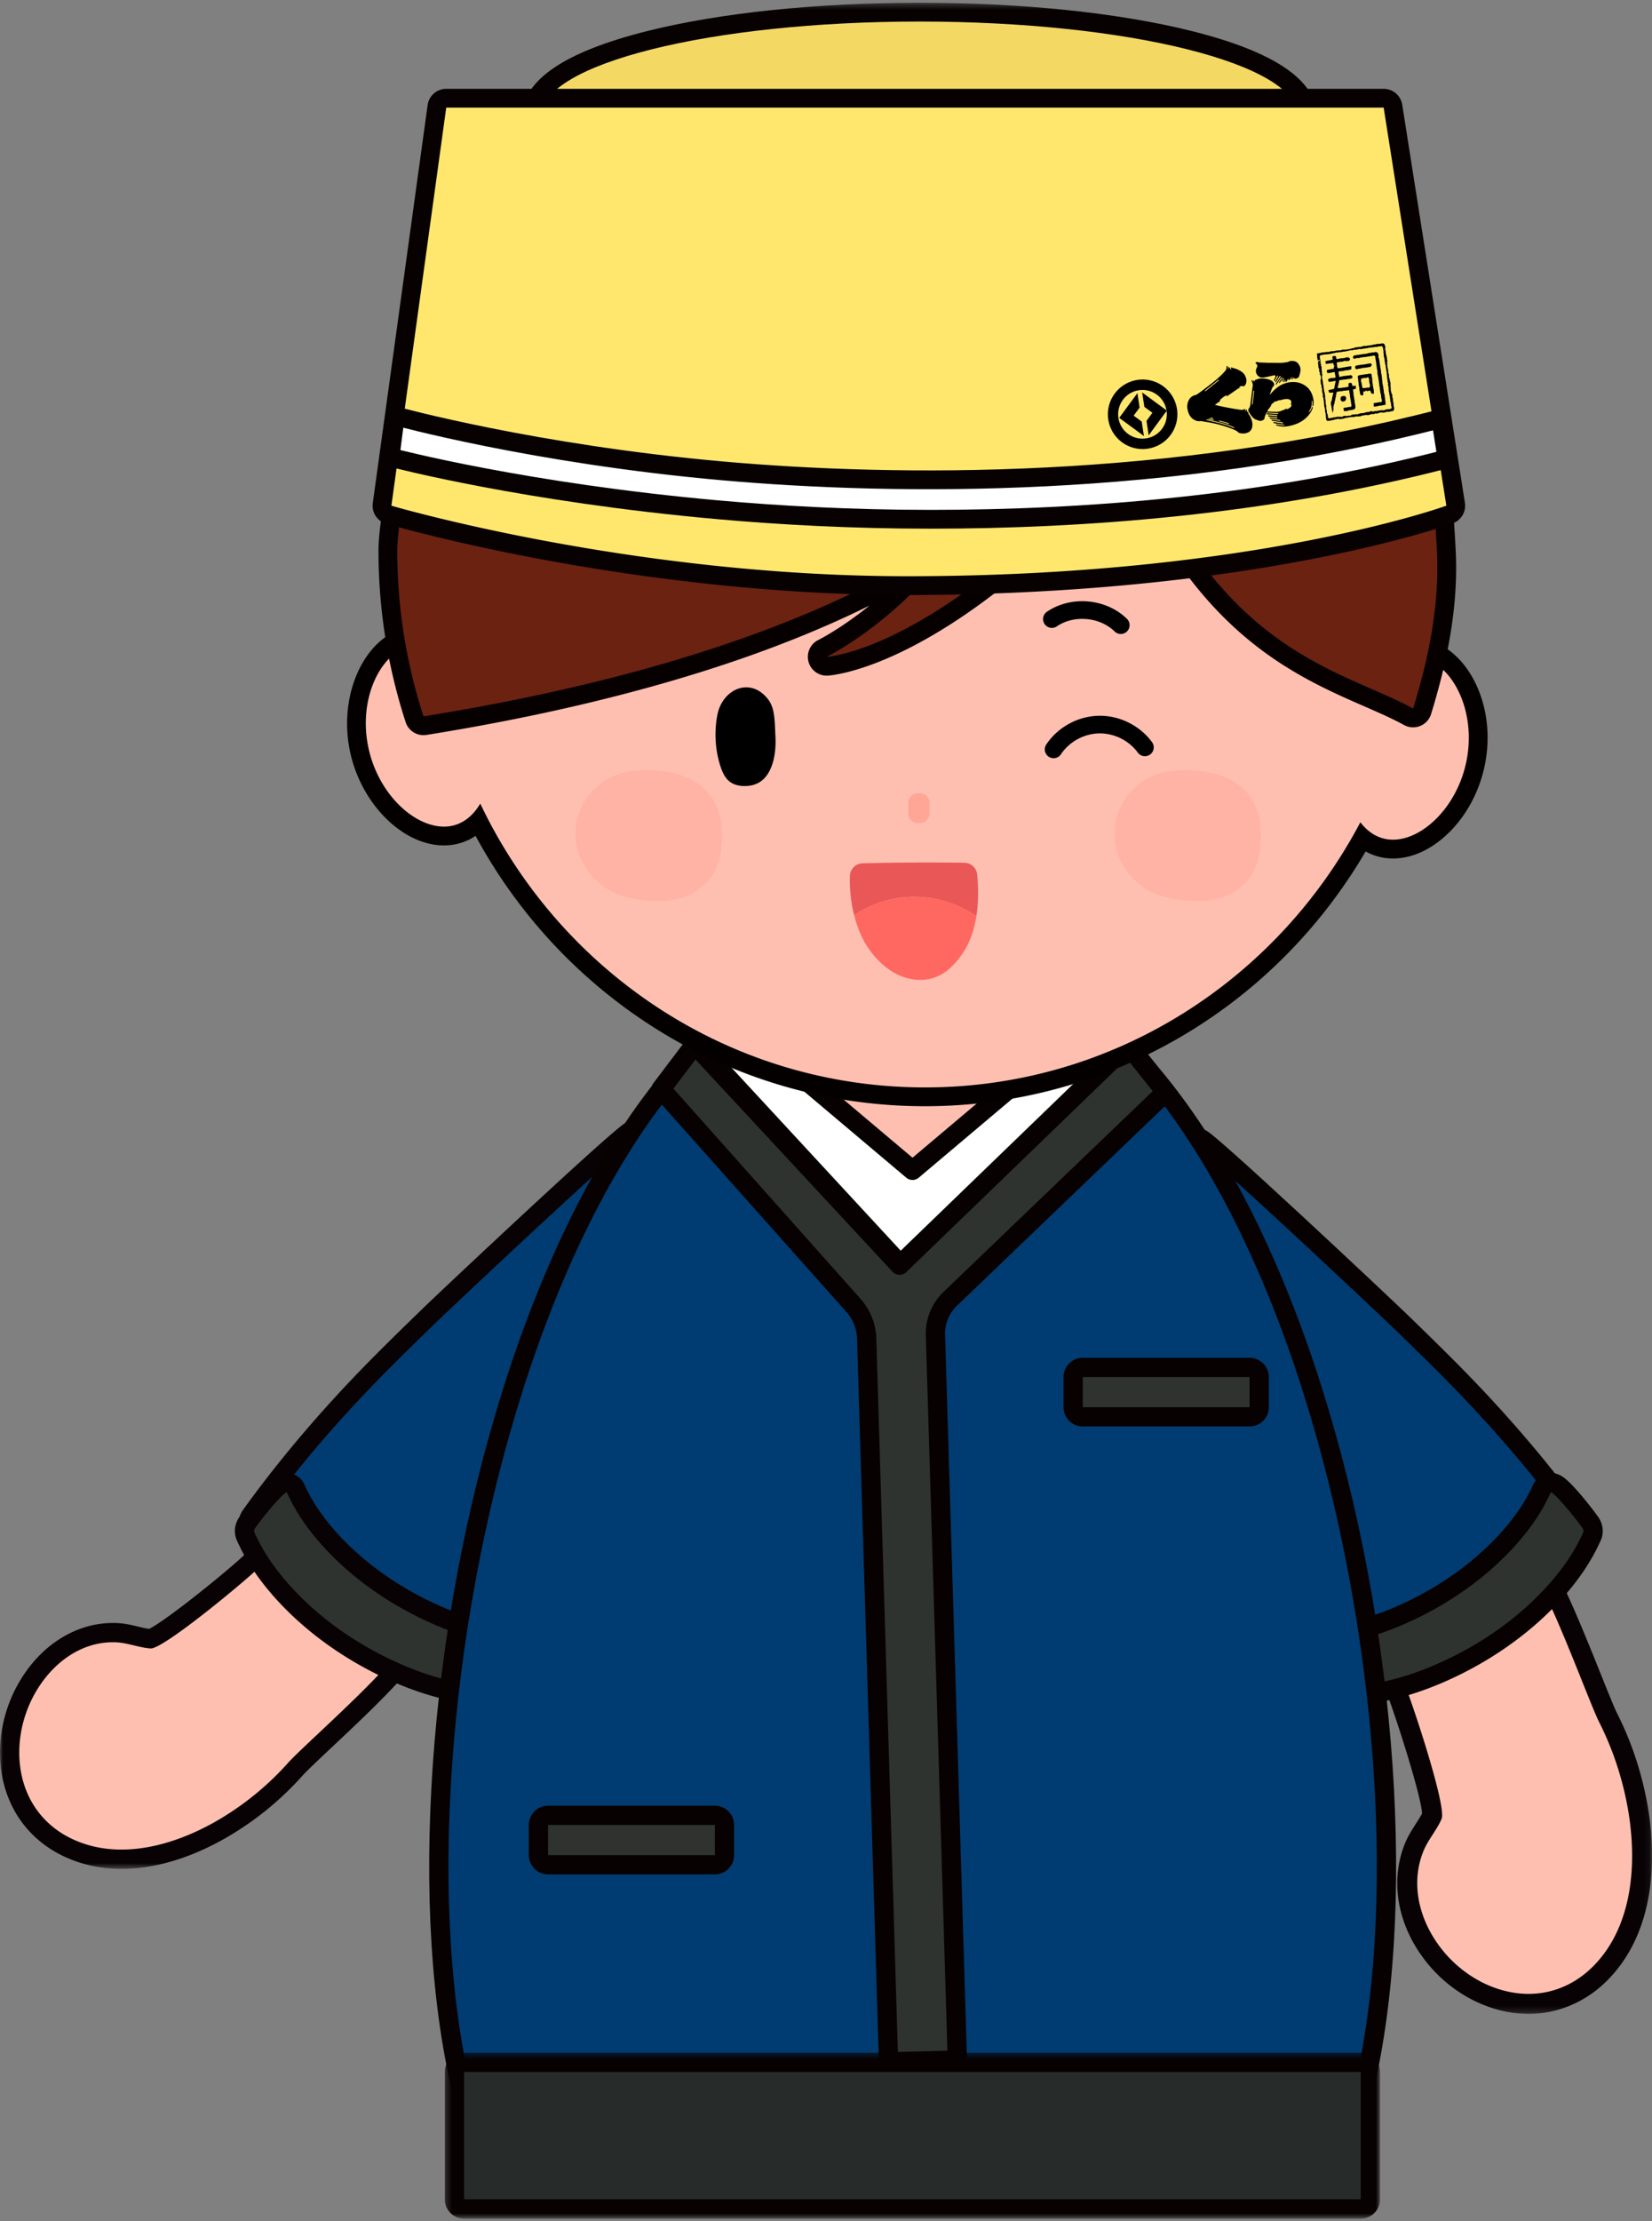 <svg width="279" height="375" viewBox="0 0 279 375" xmlns="http://www.w3.org/2000/svg" xmlns:xlink="http://www.w3.org/1999/xlink">
    <rect x="0" y="0" width="279" height="375" fill="#808080" stroke="none"/>
    <defs>
        <path id="x4ugvkygua" d="M0 .168h68.079v54.275H0z"/>
        <path id="ix1jrxcs9c" d="M.077.335h46.839v80.453H.077z"/>
        <path id="gotj2l15ie" d="M.233.361h157.952v28.012H.233z"/>
        <path id="4mr116zu3g" d="M.312.32h134.143V38.6H.312z"/>
    </defs>
    <g fill="none" fill-rule="evenodd">
        <path d="M20.518 313.896c-3.276 0-6.34-.668-9.108-1.987-4.88-2.325-8.197-6.52-9.34-11.812-1.078-4.984-.167-10.505 2.497-15.148 3.345-5.83 8.773-9.312 14.52-9.312.141 0 .281.002.423.006 1.253.036 2.393.31 3.495.575.838.202 1.633.392 2.41.46.67-.211 3.124-1.652 8.51-5.893 3.788-2.984 7.629-6.257 8.84-7.442a1.628 1.628 0 0 1 2.505.279c2.414 3.734 5.843 7.302 10.191 10.605a55.836 55.836 0 0 0 10.052 6.103 1.63 1.63 0 0 1 .507 2.578c-3.209 3.485-7.623 7.639-11.17 10.977-2.266 2.131-4.222 3.972-4.958 4.798a50.714 50.714 0 0 1-11.276 9.437c-4.274 2.635-10.883 5.776-18.098 5.776" fill="#FFBFB0"/>
        <g transform="translate(0 261.081)">
            <mask id="1p9qf115wb" fill="#fff">
                <use xlink:href="#x4ugvkygua"/>
            </mask>
            <path d="M43.903.168c-.847 0-1.666.33-2.278.93-2.823 2.765-13.582 11.457-16.448 12.832-.557-.08-1.161-.225-1.792-.376-1.128-.272-2.405-.578-3.828-.62a15.838 15.838 0 0 0-.47-.006c-6.337 0-12.293 3.786-15.932 10.13-2.862 4.987-3.838 10.93-2.677 16.3C1.731 45.156 5.364 49.75 10.71 52.298c2.989 1.424 6.29 2.146 9.81 2.146 7.595 0 14.498-3.273 18.951-6.02a52.349 52.349 0 0 0 11.638-9.738c.687-.773 2.712-2.677 4.854-4.694 3.568-3.356 8.007-7.533 11.256-11.062a3.257 3.257 0 0 0-1.014-5.154 54.177 54.177 0 0 1-9.758-5.926C52.25 8.661 48.95 5.232 46.638 1.657A3.257 3.257 0 0 0 43.903.168m0 3.256c2.772 4.287 6.546 7.958 10.574 11.018a57.486 57.486 0 0 0 10.346 6.282c-5.317 5.774-14.206 13.615-16.147 15.795a49.07 49.07 0 0 1-10.914 9.134c-5.037 3.105-11.196 5.534-17.244 5.534-2.871 0-5.717-.547-8.408-1.83-4.41-2.1-7.417-5.908-8.45-10.686-1.02-4.723-.072-9.825 2.319-13.993 2.748-4.79 7.445-8.495 13.109-8.495.125 0 .25.002.375.006 2.056.06 3.95.904 5.975 1.042l.04.001c2.234 0 15.883-11.318 18.425-13.808" fill="#090204" mask="url(#1p9qf115wb)"/>
        </g>
        <path d="M258.148 338.32c-.785 0-1.585-.055-2.377-.164-5.14-.707-10.072-3.597-13.534-7.928-4.445-5.56-5.745-12.347-3.477-18.157.48-1.228 1.145-2.264 1.789-3.265.498-.775.97-1.509 1.317-2.276.055-.755-.47-3.935-2.803-11.49-1.765-5.72-3.45-10.348-3.778-10.962l-.027-.05c-.574-1.068-1.222-2.28-1.366-3.749-.134-1.371.208-2.844 1.017-4.377 1.612-3.06 4.239-5.45 6.575-7.447a43.394 43.394 0 0 1 5.7-4.138l.496-.301c1.872-1.143 3.993-2.438 6.432-2.74.17-.021.35-.032.533-.032.523 0 1.033.085 1.495.187a2.128 2.128 0 0 1 1.99.29c2.634 1.901 6.243 10.542 10.689 21.64 1.21 3.02 2.256 5.63 2.777 6.66 2.298 4.547 3.95 9.462 4.907 14.608 1.042 5.597 2.53 19.57-6.128 28.417-3.329 3.402-7.67 5.275-12.227 5.275" fill="#FFBFB0"/>
        <g transform="translate(232.1 259.22)">
            <mask id="v5qnciffad" fill="#fff">
                <use xlink:href="#ix1jrxcs9c"/>
            </mask>
            <path d="M22.546.335a6.02 6.02 0 0 0-.74.045c-2.8.347-5.086 1.742-7.103 2.973l-.492.3a45.046 45.046 0 0 0-5.923 4.298c-2.455 2.1-5.22 4.618-6.972 7.944-.964 1.829-1.369 3.621-1.203 5.328.176 1.803.941 3.232 1.556 4.379l.019.034c.998 2.043 6.148 17.747 6.382 21.305-.283.555-.653 1.13-1.04 1.732-.656 1.02-1.4 2.178-1.941 3.563-2.49 6.378-1.095 13.79 3.73 19.825 3.73 4.666 9.06 7.78 14.623 8.547.867.12 1.745.18 2.607.18 5.014 0 9.784-2.053 13.433-5.782 3.62-3.7 5.951-8.57 6.928-14.476.777-4.703.657-10.039-.346-15.43-.988-5.305-2.69-10.372-5.061-15.06-.488-.965-1.57-3.667-2.716-6.528-5.552-13.859-8.496-20.38-11.27-22.38a3.829 3.829 0 0 0-3.035-.655 7.929 7.929 0 0 0-1.436-.142m0 3.376c.605 0 1.269.177 1.82.316a.45.45 0 0 1 .397-.255c.09 0 .185.03.279.097 3.437 2.48 11.024 23.887 12.948 27.694 2.245 4.44 3.834 9.206 4.755 14.154 1.684 9.05 1.098 20.006-5.676 26.928-3.047 3.114-6.908 4.767-11.02 4.767-.71 0-1.425-.05-2.147-.149-4.847-.667-9.348-3.434-12.446-7.31-3.639-4.55-5.471-10.729-3.222-16.49.792-2.03 2.272-3.618 3.13-5.59.94-2.166-5.72-22.001-6.69-23.813-.53-.986-1.089-2.013-1.2-3.165-.118-1.198.277-2.382.828-3.427 1.465-2.778 3.858-4.965 6.18-6.952a41.62 41.62 0 0 1 5.477-3.975c1.962-1.188 3.99-2.53 6.261-2.81.106-.014.215-.02.326-.02" fill="#090204" mask="url(#v5qnciffad)"/>
        </g>
        <path d="M266.616 256.755c-5.829-8.094-12.304-15.696-19.214-22.862-3.43-3.558-6.978-7.004-10.521-10.448-3.415-3.319-33.346-31.442-34.19-31.262-1.936.416-3.133.845-4.238 2.652-.882 1.44 8.243 16.616 8.564 18.218.444 2.213 1.267 4.352 1.942 6.499 1.016 3.233 2.114 6.44 3.191 9.651 1.965 5.855 3.685 11.775 5.399 17.707 1.634 5.655 3.205 11.338 4.357 17.118 1.227 6.149 2.066 12.51 1.346 18.782-.054.462.343.888.788.919 6.744.467 13.538-1.532 19.588-4.426 6.405-3.064 12.39-7.333 17.143-12.669 2.42-2.718 4.518-5.717 5.997-9.064.123-.28.012-.587-.152-.815" fill="#003C72"/>
        <path d="M266.616 256.755c-5.829-8.094-12.304-15.696-19.214-22.862-3.43-3.558-6.978-7.004-10.521-10.448-3.415-3.319-33.346-31.442-34.19-31.262-1.936.416-3.133.845-4.238 2.652-.882 1.44 8.243 16.616 8.564 18.218.444 2.213 1.267 4.352 1.942 6.499 1.016 3.233 2.114 6.44 3.191 9.651 1.965 5.855 3.685 11.775 5.399 17.707 1.634 5.655 3.205 11.338 4.357 17.118 1.227 6.149 2.066 12.51 1.346 18.782-.054.462.343.888.788.919 6.744.467 13.538-1.532 19.588-4.426 6.405-3.064 12.39-7.333 17.143-12.669 2.42-2.718 4.518-5.717 5.997-9.064.123-.28.012-.587-.152-.815z" stroke="#070102" stroke-width="3.256"/>
        <path d="M226.602 286.315c-.71 0-1.423-.024-2.119-.073a2.505 2.505 0 0 1-1.742-.904 2.426 2.426 0 0 1-.552-1.82 41.02 41.02 0 0 0 .237-5.697 1.628 1.628 0 0 1 1.476-1.662c4.434-.415 9.191-1.81 14.14-4.148 6.492-3.067 12.249-7.27 16.646-12.153 2.546-2.828 4.418-5.624 5.722-8.547a1.7 1.7 0 0 1 1.524-.986c.714 0 1.288.303 2.998 2.185 1.13 1.244 2.41 2.83 3.601 4.465.547.749.668 1.657.325 2.428-1.446 3.241-3.499 6.316-6.277 9.4-4.684 5.202-10.795 9.669-17.674 12.92-6.451 3.047-12.61 4.592-18.305 4.592z" fill="#2E3330"/>
        <path d="M261.934 248.697c-1.3 0-2.482.766-3.01 1.951-1.234 2.766-3.015 5.422-5.445 8.12-4.255 4.725-9.833 8.795-16.132 11.77-4.778 2.258-9.352 3.604-13.597 4a3.257 3.257 0 0 0-2.952 3.323 39.429 39.429 0 0 1-.227 5.473 4.06 4.06 0 0 0 .918 3.045 4.142 4.142 0 0 0 2.882 1.487c.733.05 1.483.077 2.23.077 5.939 0 12.331-1.598 19.001-4.749 7.073-3.342 13.362-7.94 18.19-13.3 2.893-3.214 5.037-6.428 6.552-9.827.584-1.309.399-2.823-.494-4.05-1.226-1.682-2.544-3.316-3.714-4.602-1.708-1.88-2.72-2.718-4.202-2.718m0 3.256c.338 0 2.683 2.411 5.284 5.98.164.227.276.531.153.808-1.479 3.315-3.577 6.283-6 8.973-4.756 5.282-10.746 9.506-17.16 12.536-5.458 2.578-11.52 4.437-17.61 4.437-.668 0-1.337-.023-2.005-.069-.445-.03-.843-.453-.79-.911.227-1.97.297-3.949.247-5.927 5.093-.476 10.102-2.132 14.685-4.297 6.413-3.03 12.404-7.254 17.16-12.536 2.422-2.69 4.52-5.658 6-8.973.005-.014.018-.021.036-.021" fill="#070102"/>
        <path d="M84.329 285.425c-5.696 0-11.857-1.566-18.311-4.653-6.87-3.286-12.976-7.8-17.657-13.055-2.774-3.115-4.825-6.22-6.27-9.49-.34-.766-.22-1.672.32-2.423 5.591-7.764 12.106-15.515 19.363-23.041 3.42-3.546 7.003-7.03 10.468-10.397l.09-.088c1.631-1.585 9.914-9.4 18.01-16.899 16.004-14.824 16.439-14.824 17.305-14.824.115 0 .239.013.351.037 2.021.434 3.814.988 5.286 3.392.882 1.443-.004 3.67-5.581 14.02-1.216 2.257-2.592 4.812-2.783 5.406-.345 1.698-.889 3.331-1.415 4.91-.192.575-.383 1.147-.563 1.72-.825 2.625-1.715 5.268-2.576 7.823l-.625 1.858c-2.02 6.018-3.804 12.193-5.378 17.641-1.817 6.288-3.248 11.582-4.325 16.984-1.011 5.07-2.076 11.731-1.324 18.278a2.442 2.442 0 0 1-.557 1.829 2.5 2.5 0 0 1-1.737.9c-.686.047-1.39.072-2.091.072" fill="#003C72"/>
        <path d="M107.647 188.927h-.005c-1.368.002-2.25.743-3.712 1.97-.901.757-2.163 1.86-3.75 3.28-2.724 2.438-6.407 5.805-10.944 10.009-8.11 7.511-16.405 15.337-18.039 16.924l-.088.087c-3.475 3.378-7.068 6.87-10.507 10.436-7.31 7.581-13.875 15.393-19.512 23.219-.88 1.224-1.063 2.732-.488 4.034 1.514 3.427 3.654 6.67 6.544 9.913 4.823 5.414 11.106 10.063 18.169 13.441 6.675 3.194 13.073 4.813 19.013 4.813.74 0 1.481-.026 2.206-.076a4.133 4.133 0 0 0 2.875-1.483 4.076 4.076 0 0 0 .922-3.056c-.726-6.32.315-12.819 1.303-17.774 1.066-5.347 2.487-10.603 4.293-16.85 1.57-5.434 3.35-11.594 5.357-17.575l.62-1.842c.865-2.568 1.76-5.223 2.591-7.868.174-.555.359-1.108.554-1.692.528-1.586 1.074-3.224 1.438-4.969.296-.724 1.597-3.138 2.65-5.092 1.373-2.548 2.929-5.436 4.1-7.86 1.89-3.914 2.545-5.967 1.435-7.78-1.805-2.95-4.118-3.66-6.333-4.135a3.329 3.329 0 0 0-.692-.074m0 3.256h.01c1.936.416 3.132.845 4.238 2.652.882 1.44-8.243 16.616-8.565 18.218-.443 2.213-1.266 4.352-1.941 6.5-1.017 3.232-2.114 6.438-3.192 9.65-1.964 5.855-3.684 11.775-5.398 17.707-1.635 5.655-3.205 11.338-4.358 17.118-1.226 6.149-2.065 12.51-1.345 18.782.054.462-.344.888-.787.92-.66.045-1.321.067-1.98.067-6.087 0-12.15-1.882-17.609-4.494-6.406-3.064-12.39-7.333-17.143-12.67-2.42-2.717-4.518-5.716-5.997-9.063-.123-.28-.012-.587.153-.815 5.828-8.094 12.302-15.696 19.213-22.862 3.43-3.558 6.978-7.004 10.52-10.448 3.405-3.308 33.154-31.26 34.181-31.262" fill="#090204"/>
        <path d="M83.746 286.315c-5.695 0-11.854-1.545-18.305-4.593-6.879-3.25-12.99-7.717-17.675-12.918-2.777-3.085-4.83-6.16-6.276-9.4-.343-.771-.222-1.68.325-2.43 1.191-1.634 2.47-3.22 3.601-4.464 1.71-1.882 2.284-2.185 2.998-2.185a1.7 1.7 0 0 1 1.524.987c1.304 2.922 3.175 5.718 5.722 8.546 4.397 4.883 10.154 9.086 16.646 12.153 4.948 2.338 9.706 3.733 14.14 4.148.852.08 1.498.806 1.476 1.662-.05 1.986.03 3.904.237 5.7a2.43 2.43 0 0 1-.553 1.818 2.507 2.507 0 0 1-1.741.903c-.696.049-1.409.073-2.12.073" fill="#2E3330"/>
        <path d="M48.414 248.697h-.003c-1.48.001-2.492.84-4.2 2.718-1.169 1.286-2.487 2.92-3.712 4.601-.894 1.228-1.08 2.742-.496 4.05 1.516 3.4 3.66 6.614 6.554 9.827 4.827 5.36 11.116 9.96 18.189 13.301 6.67 3.151 13.062 4.749 19 4.749.748 0 1.498-.026 2.231-.077a4.142 4.142 0 0 0 2.882-1.487 4.066 4.066 0 0 0 .917-3.046 39.469 39.469 0 0 1-.227-5.472 3.256 3.256 0 0 0-2.951-3.323c-4.245-.396-8.82-1.742-13.597-4-6.3-2.975-11.877-7.045-16.132-11.77-2.43-2.698-4.211-5.354-5.445-8.12a3.298 3.298 0 0 0-3.01-1.951m0 3.256c.018 0 .03.007.037.02 1.478 3.316 3.577 6.284 5.999 8.974 4.756 5.282 10.747 9.506 17.16 12.536 4.583 2.165 9.592 3.821 14.685 4.297-.05 1.978.02 3.957.247 5.927.053.458-.346.88-.79.911-.668.046-1.338.069-2.006.069-6.089 0-12.151-1.859-17.61-4.437-6.413-3.03-12.403-7.254-17.16-12.536-2.422-2.69-4.52-5.658-5.999-8.973-.123-.277-.012-.581.153-.807 2.601-3.57 4.946-5.98 5.284-5.981" fill="#090204"/>
        <path d="M78.354 354.433C62.58 292.3 91.592 161.475 152.434 160.18v-.003h.046v.003c.556.012 1.104.055 1.655.088.549-.033 1.097-.076 1.654-.088v-.003h.047v.003c60.84 1.294 89.852 132.12 74.08 194.252-51.675 1.575-99.888 1.575-151.562 0" fill="#003C72"/>
        <path d="M78.354 354.433C62.58 292.3 91.592 161.475 152.434 160.18v-.003h.046v.003c.556.012 1.104.055 1.655.088.549-.033 1.097-.076 1.654-.088v-.003h.047v.003c60.84 1.294 89.852 132.12 74.08 194.252-51.675 1.575-99.888 1.575-151.562 0z" stroke="#070102" stroke-width="3.256"/>
        <path d="M78.375 372.945c-.9 0-1.628-.73-1.628-1.628v-21.5c0-.9.729-1.628 1.628-1.628h151.44c.899 0 1.628.729 1.628 1.628v21.5c0 .899-.73 1.628-1.628 1.628H78.375z" fill="#272B29"/>
        <g transform="translate(74.886 346.2)">
            <mask id="5m9mdb9j2f" fill="#fff">
                <use xlink:href="#gotj2l15ie"/>
            </mask>
            <path d="M154.929.361H3.489A3.256 3.256 0 0 0 .233 3.617v21.5a3.256 3.256 0 0 0 3.256 3.256h151.44a3.256 3.256 0 0 0 3.256-3.256v-21.5a3.256 3.256 0 0 0-3.256-3.256zM3.489 25.117h151.44v-21.5H3.489v21.5z" fill="#070102" mask="url(#5m9mdb9j2f)"/>
        </g>
        <path fill="#FFF" d="m154.108 215.704 56.216-60.785H97.89z"/>
        <path stroke="#070102" stroke-width="3.256" d="m154.108 215.704 56.216-60.785H97.89z"/>
        <path fill="#FFBFB0" d="m154.108 197.59 34.627-29.212H119.48z"/>
        <path stroke="#070102" stroke-width="3.256" stroke-linecap="round" stroke-linejoin="round" d="m154.108 197.59 34.627-29.212H119.48z"/>
        <path d="M182.869 239.207c-.9 0-1.628-.73-1.628-1.628v-5.084c0-.899.729-1.628 1.628-1.628h28.165c.9 0 1.628.73 1.628 1.628v5.084c0 .899-.728 1.628-1.628 1.628H182.87z" fill="#2E3330"/>
        <path d="M211.034 229.239h-28.166a3.256 3.256 0 0 0-3.255 3.256v5.084a3.256 3.256 0 0 0 3.255 3.255h28.166a3.256 3.256 0 0 0 3.256-3.255v-5.084a3.256 3.256 0 0 0-3.256-3.256zm-28.166 8.34h28.166v-5.084h-28.166v5.084z" fill="#070102"/>
        <path d="M92.562 314.828c-.9 0-1.628-.73-1.628-1.628v-5.085c0-.898.729-1.628 1.628-1.628h28.166c.899 0 1.627.73 1.627 1.628v5.085c0 .899-.728 1.628-1.627 1.628H92.562z" fill="#2E3330"/>
        <path d="M120.727 304.86H92.562a3.256 3.256 0 0 0-3.256 3.255v5.084a3.256 3.256 0 0 0 3.256 3.256h28.165a3.256 3.256 0 0 0 3.256-3.256v-5.084a3.256 3.256 0 0 0-3.256-3.255zm-28.165 8.34h28.165v-5.085H92.562v5.084z" fill="#070102"/>
        <path d="m196.873 184.37-6.381-8.022-38.562 37.254-34.604-37.254-5.7 7.533 32.368 36.349a8.901 8.901 0 0 1 2.375 5.792l3.69 122.072 11.625-.277-3.7-122.432a8.115 8.115 0 0 1 2.568-6.169l36.32-34.846z" fill="#2E3330"/>
        <path d="m196.873 184.37-6.381-8.022-38.562 37.254-34.604-37.254-5.7 7.533 32.368 36.349a8.901 8.901 0 0 1 2.375 5.792l3.69 122.072 11.625-.277-3.7-122.432a8.115 8.115 0 0 1 2.568-6.169l36.32-34.846z" stroke="#070102" stroke-width="3.256" stroke-linecap="round" stroke-linejoin="round"/>
        <path d="M156.22 185.178a83.69 83.69 0 0 1-45.761-13.582c-12.572-8.182-22.778-19.533-29.643-32.936-1.152 1.16-2.51 1.936-4.013 2.283a8.133 8.133 0 0 1-1.824.204c-6.144 0-12.397-6.25-14.235-14.23-.988-4.289-.644-8.714.968-12.461 1.61-3.746 4.3-6.301 7.375-7.01a7.864 7.864 0 0 1 2.575-.158 88.822 88.822 0 0 1-.405-8.453c0-47.61 38.114-86.343 84.963-86.343 46.85 0 84.964 38.734 84.964 86.343a88.68 88.68 0 0 1-.65 10.686c6.344 1.49 10.406 10.278 8.729 19.068-1.554 8.141-7.837 14.764-14.008 14.764a8.05 8.05 0 0 1-1.509-.14c-1.316-.251-2.546-.84-3.637-1.732-15.114 27.01-43.229 43.697-73.889 43.697" fill="#FFBFB0"/>
        <path d="M156.22 10.905c-11.689 0-23.03 2.328-33.708 6.919-10.307 4.432-19.563 10.775-27.51 18.854a87.717 87.717 0 0 0-18.536 27.947c-4.51 10.838-6.796 22.348-6.796 34.21 0 2.282.088 4.58.263 6.87-.405.038-.808.104-1.202.195-7.314 1.684-11.768 11.672-9.533 21.373 1.997 8.67 8.928 15.46 15.78 15.46a9.509 9.509 0 0 0 5.34-1.61c6.97 12.892 17.018 23.826 29.275 31.804a85.277 85.277 0 0 0 46.627 13.839c30.667 0 58.833-16.384 74.418-43.014a9.459 9.459 0 0 0 4.616 1.188c3.402 0 6.902-1.697 9.857-4.778 2.865-2.988 4.893-6.992 5.71-11.276.888-4.651.332-9.408-1.564-13.395-1.642-3.45-4.132-5.948-7-7.085.341-3.186.514-6.393.514-9.57 0-11.863-2.287-23.373-6.796-34.21a87.717 87.717 0 0 0-18.536-27.948c-7.947-8.079-17.203-14.422-27.511-18.854-10.677-4.59-22.019-6.919-33.708-6.919m0 3.174c46.048 0 83.377 37.947 83.377 84.756a86.85 86.85 0 0 1-.845 12.065c.38.002.76.034 1.14.107 5.3 1.011 9.427 8.821 7.812 17.284-1.494 7.83-7.38 13.475-12.45 13.475-.41 0-.814-.037-1.21-.112-1.695-.324-3.152-1.331-4.299-2.826-14.053 26.642-41.706 44.764-73.525 44.764-33.06 0-61.625-19.561-75.11-47.918-1.137 1.934-2.725 3.276-4.663 3.722-.478.11-.968.164-1.468.164-5.013 0-10.93-5.366-12.689-13-1.934-8.395 1.895-16.356 7.153-17.567.464-.107.933-.16 1.403-.16.88 0 1.767.183 2.637.525a86.99 86.99 0 0 1-.64-10.523c0-46.81 37.33-84.756 83.377-84.756" fill="#040000"/>
        <path d="M71.525 122.533a1.588 1.588 0 0 1-1.508-1.096 92.081 92.081 0 0 1-4.51-28.554c0-4.308 4.345-39.527 21.875-59.535 14.952-17.501 38.611-26.759 68.408-26.759 30.558 0 52.642 8.46 67.51 25.867.018.02.034.04.05.062.986 1.277 2.043 2.492 3.16 3.779 7.016 8.068 15.745 18.11 17.744 56.504.427 8.208-.87 16.88-4.081 27.292a1.589 1.589 0 0 1-2.28.924c-2.05-1.124-4.408-2.155-6.904-3.246-12.538-5.478-29.511-12.894-41.915-45.514-2.21 5.935-6.581 13.417-15.17 20.97-20.931 18.406-33.69 19.23-34.224 19.256a1.587 1.587 0 0 1-.77-3.012c.107-.053 9.043-4.494 17.615-14.35-25.207 15.338-59.363 23.325-84.748 27.392a1.6 1.6 0 0 1-.252.02" fill="#6B2211"/>
        <path d="M155.79 5.002c-30.266 0-54.338 9.445-69.613 27.314-9.184 10.489-14.642 25.04-17.603 35.403-3.175 11.108-4.654 21.582-4.654 25.164a93.659 93.659 0 0 0 4.589 29.046 3.175 3.175 0 0 0 3.52 2.15c18.013-2.885 34.489-6.74 48.97-11.458 9.507-3.097 18.147-6.57 25.858-10.387-4.875 3.93-8.578 5.778-8.646 5.812a3.176 3.176 0 0 0 1.39 6.026c.052 0 .104-.001.157-.004.555-.027 13.851-.881 35.194-19.65 7.16-6.296 11.476-12.567 14.07-17.986 5.096 12.32 11.306 21.844 18.859 28.965 7.925 7.472 15.991 10.996 22.472 13.828 2.463 1.077 4.79 2.093 6.776 3.183a3.174 3.174 0 0 0 4.56-1.847c3.268-10.595 4.587-19.442 4.15-27.843-2.027-38.94-10.956-49.21-18.13-57.462-1.103-1.269-2.145-2.467-3.102-3.707a3.614 3.614 0 0 0-.1-.124c-7.99-9.353-18.29-16.301-30.617-20.652-10.85-3.83-23.668-5.771-38.1-5.771m0 3.173c26.473 0 50.21 6.47 66.304 25.312 7.315 9.483 18.288 15.459 20.575 59.396.484 9.305-1.408 18.3-4.013 26.743-12.78-7.014-34.996-9.5-49.714-52.405-1.552 6.698-5.7 15.681-16.086 24.814-20.755 18.252-33.253 18.863-33.253 18.863s13.695-6.654 23.8-22.276c-24.248 17.827-60.828 27.35-91.876 32.324a90.487 90.487 0 0 1-4.433-28.063c0-5.691 4.923-39.59 21.482-58.49 16.096-18.84 40.739-26.218 67.214-26.218" fill="#060001"/>
        <path d="M155.293 37.157c-31.745 0-65.485-6.151-65.485-17.552s33.74-17.553 65.485-17.553c31.745 0 65.484 6.152 65.484 17.553 0 11.4-33.739 17.552-65.484 17.552" fill="#F4D864"/>
        <g transform="translate(87.91 .144)">
            <mask id="css07ch0th" fill="#fff">
                <use xlink:href="#4mr116zu3g"/>
            </mask>
            <path d="M67.384.32c-17.32 0-33.64 1.695-45.952 4.772C7.418 8.594.312 13.428.312 19.46c0 6.033 7.106 10.868 21.12 14.37 12.313 3.076 28.632 4.77 45.952 4.77 17.32 0 33.639-1.694 45.952-4.77 14.013-3.502 21.12-8.337 21.12-14.37 0-6.032-7.107-10.866-21.12-14.368C101.023 2.015 84.703.32 67.384.32m0 3.174c35.29 0 63.898 7.148 63.898 15.965 0 8.818-28.609 15.966-63.898 15.966-35.29 0-63.898-7.148-63.898-15.966 0-8.817 28.608-15.965 63.898-15.965" fill="#070102" mask="url(#css07ch0th)"/>
        </g>
        <path d="M153.2 98.872c-46.365 0-87.14-11.853-87.546-11.973a1.587 1.587 0 0 1-1.124-1.739l9.262-67.205c.108-.786.78-1.37 1.572-1.37h158.318c.781 0 1.446.568 1.568 1.34l10.584 67.206c.118.749-.31 1.477-1.023 1.737-.33.12-33.574 12.004-91.611 12.004" fill="#FFE76E"/>
        <path d="M233.682 14.997H75.363a3.173 3.173 0 0 0-3.143 2.741l-9.262 67.206a3.174 3.174 0 0 0 2.247 3.478c.42.123 10.444 3.057 26.361 6.03 14.675 2.74 37.281 6.007 61.634 6.007 16.797 0 42.237-1.043 68.044-6.011 15.533-2.99 23.768-5.964 24.11-6.09a3.174 3.174 0 0 0 2.048-3.475l-10.585-67.205a3.173 3.173 0 0 0-3.135-2.68zm0 3.175 10.584 67.205S211.627 97.285 153.2 97.285c-46.673 0-87.098-11.908-87.098-11.908l9.261-67.205h158.319z" fill="#070102"/>
        <path d="M208.441 72.228a.066.066 0 0 1-.05.038.066.066 0 0 1-.04-.006c-1.042-.504-2.329-.818-3.556-1.097-.004 0-.008-.003-.012-.004a20.446 20.446 0 0 1-.171-.038c-.267-.06-.6-.135-.815-.17a.067.067 0 1 1 .022-.133c.22.036.554.11.822.171l.318.07a.077.077 0 0 1 .018.007c1.19.272 2.42.583 3.432 1.072a.067.067 0 0 1 .032.09m-4.355-1.513a.067.067 0 0 1 .075-.057c.194.026.629.124.798.167a.067.067 0 1 1-.033.13c-.173-.043-.601-.139-.783-.163a.068.068 0 0 1-.057-.077m.762-.082a.068.068 0 0 1-.055.05.064.064 0 0 1-.027-.001 2.507 2.507 0 0 0-.27-.053.067.067 0 1 1 .018-.134c.089.012.193.032.285.056.036.009.058.046.049.082m-1.321-4.702 2.223-1.808a.067.067 0 0 1 .095.01.067.067 0 0 1-.01.095l-2.223 1.808a.067.067 0 0 1-.095-.01.068.068 0 0 1 .01-.095m2.342 5.123a.068.068 0 0 1 .081-.05c.487.111 1.054.278 1.558.455a.068.068 0 0 1-.012.131.074.074 0 0 1-.033-.003 14.832 14.832 0 0 0-1.543-.452.068.068 0 0 1-.05-.08m4.987-1.175c-.023-.058-.037-.175-.06-.308-.017-.097-.155-.186-.168-.002-.01.134-.076-.02-.045-.265.021-.168-.076-.247-.163-.061-.088.187-.199.107-.145.01.081-.148.015-.264-.174-.152-.18.107-.328.089-.423.097-.176.015-3.758-.582-4.492-.86.071-.052.46-.326.967-.682-.054.022-.105.025-.148-.02-.098-.106 1.052-.968 1.15-.884.07.062.037.142-.018.214.96-.671 1.926-1.343 1.993-1.379.094-.05.152-.098.212-.113.127-.032.075-.113 0-.11-.076.004-.093-.075.033-.106.083-.02.432-.138.63-.048.162.073.417-.358.462-.601.043-.23.109-.443-.085-.94-.16-.414-.341-.724-.982-1.09a3.904 3.904 0 0 0-1.055-.425c-.18-.047-.39-.133-.466-.115-.094.021.046.152.075.248.042.136-.103.1-.15.006-.044-.087-.152-.219-.194-.276-.035-.062-.147-.091-.134.044.007.069.058.186-.026.2-.082.013-.062-.283-.106-.39-.034-.093-.209-.129-.196.036.017.206-.03.437-.128.576-.217.308-.97 1.116-2.018 1.95-1.308 1.041-2.624 2.028-2.995 2.24-.268.032-.56.137-.874.401-.326.275-.74 1.032-.594 1.933.183 1.14.723 1.743 1.477 2.023.242.09.628.1.783.055.362.073 1.695.242 2.868.544 1.497.385 2.659.854 3.052 1.061.378.199.324.3.549.388.49.193 1.401.163 1.876-.322.481-.491.422-1.321.252-1.81-.286-.827-.44-.899-.54-1.067M212.161 62.993c.124.298.326.627.846.734.381.08 1.487-.226 2.132-.353.132-.026.242-.005.26.072.038.172-.188.598-.237.723-.038.096.108.171.108.171s.186-.415.264-.57c.044-.09.073-.167.11-.227.083-.137.252-.105.217-.03-.101.215-.432.815-.472.879-.05.078.071.179.071.179s.573-.944.612-1c.073-.108.264-.075.212.002-.106.16-.758 1.154-.8 1.223-.041.069.023.214.09.123.008-.011.725-1.066.816-1.18.061-.076.235-.074.164.034-.096.145-.54.759-.583.823-.05.077.132.073.181.008.088-.115.485-.644.525-.702.047-.07.206-.06.155.017-.055.083-.308.375-.34.42-.066.094.148.061.206-.027.057-.087.13-.12.166-.161.06-.067.166-.056.107.044-.04.069-.22.243-.247.288-.034.055.094.07.175 0 .058-.05.101-.134.129-.157.07-.058.185-.005.127.047-.04.035-.06.117-.032.12.142.01.236-.19.275-.267.04-.078.161-.342.19-.28.019.112.008.143.004.187-.005.082.09.088.164.003.092-.106.34-.34.423-.408.068-.055.231-.11.14-.005-.09.106-.19.215-.249.26-.06.045.062.1.153.03a1.17 1.17 0 0 1 .31-.185c.098-.03.1.108.197.113.098.006.391-.063.598-.259.1-.096.301-1.03.301-1.03.034-.135.019-.376-.036-.59a1.49 1.49 0 0 0-.181-.42c-.158-.252-.313-.492-.659-.614-.382-.135-.876-.116-1.132.04-.112.067-.708.157-1.205.19-.97.002-2.594 0-2.657-.023a.172.172 0 0 0-.06 0c-.578-.036-.914-.005-1.184-.075-.397-.102-.589.058-.394.224.126.107.32.335.162.633-.124.24-.27.615-.122.976" fill="#000"/>
        <path d="M211.064 68.691a.252.252 0 0 0 .01-.019l.002-.003-.012.022" fill="#000"/>
        <path d="M217.991 68.325c.208-.095.174.258-.108.47-.325.243-.63.415-.538.23l.037-.078c-.046.026-.095.05-.147.073-.674.287-1.052.436-1.36.486-.264.042-1.472-.015-1.878-.036a3.41 3.41 0 0 1 .433-.632l.005-.007c.065-.096.144-.211.252-.339a.047.047 0 0 1-.016-.007.068.068 0 0 1-.019-.093c.125-.189.546-.534.804-.66a.067.067 0 0 1 .097.059c.137-.079.29-.157.46-.234a.067.067 0 0 1 .096.057 4.013 4.013 0 0 1 1.21-.254c.182-.002.677.078.747.406.033.152.006.359-.094.567l.019-.008zm-6.18-2.293-.258 2.194a.068.068 0 0 1-.057.06.068.068 0 0 1-.077-.075l.257-2.194a.068.068 0 0 1 .134.016zm9.844 2.665c-.028-.006-.042.001-.05.007a.1.1 0 0 0-.032.038c-.095.333-.245.632-.407.807a.068.068 0 0 1-.095.003.068.068 0 0 1-.004-.095c.136-.146.264-.396.353-.677v-.006c.001-.007.008-.04.025-.077a2.8 2.8 0 0 0 .07-.322l.001-.013.001-.003.001-.006c.03-.206.034-.41 0-.59a.068.068 0 0 1 .133-.025c.038.207.033.441-.005.674-.005.062.002.127.052.14.027.006.042 0 .05-.006.034-.021.052-.078.054-.092a.077.077 0 0 1 .006-.017c.062-.36.059-.73-.012-1.106-.192-1.017-.657-1.674-1.175-2.077a3.436 3.436 0 0 0-2.009-.752 4.389 4.389 0 0 0-2.811.849c-.58.43-1.07.957-1.368 1.345.132-.443.419-1.245.502-1.34.083-.095.308-.299.256-.495-.14-.543-.648-.696-.898-.786-.199-.072-1.351-.357-1.984-.031-.12.062-.408.06-.372.185.037.125.029.216-.08.095-.037-.042-.077-.041-.11-.085-.048-.062-.147-.029-.114.046.02.045.029.079.057.14-.013.026-.015.05-.045.04-.065-.093-.088-.145-.16-.235-.073-.09-.18-.014-.108.092.134.196.206.664.206.664s-.301 2.426-.425 3.362a.93.93 0 0 1-.083.324c-.046.137-.111.28-.197.354-.095.07-.043.247-.023.319.021.08.108.274.108.274.035.058.135.26.286.454.18.23.415.528.645.664.275.162.834.317.918.324.084.007.436-.018.663-.262.107-.114.086-.092.084-.18-.003-.09.07-.338.157-.525.055-.119.114-.28.203-.468.018.013.04.023.064.03.145.007 1.71.078 1.846.079.155 0 .085.096-.08.148-.15.005-1.659-.106-1.796-.102-.046.018-.02.176.081.18.25.01 1.524.11 1.611.118.121.077.093.173.006.172-.166-.003-1.35-.125-1.462-.135-.066.042-.008.17.094.202.334.034 1.246.135 1.329.14.142.067.174.198.07.188-.08-.007-1.142-.159-1.225-.164-.072.04.016.164.09.191.304.041 1.482.217 1.573.229.105.062.189.17.076.157-.125-.013-1.334-.202-1.453-.207-.044.067.047.146.119.187a48.64 48.64 0 0 0 1.705.261c.13.064.17.194.093.184-.071-.01-1.467-.22-1.58-.232-.076.054-.005.175.11.195.144.026.492.105.902.154.455.055.783.102.835.11.037.052-.036.106-.179.102a4.838 4.838 0 0 1-.528-.048c-.243-.033-.56-.09-.679-.113-.082.034-.045.144.123.197.126.04.514.134.951.166.478.035 1.15-.089 1.458-.17.77-.205 1.933-.577 2.898-1.7.345-.402.595-.838.738-1.297.006-.066 0-.14-.054-.15zM193.663 73.996a4.11 4.11 0 1 1-1.238-8.124 4.11 4.11 0 0 1 1.238 8.124m-1.504-9.864a5.87 5.87 0 1 0 1.77 11.605 5.87 5.87 0 0 0-1.77-11.605" fill="#000"/>
        <path fill="#000" d="m192.894 66.254.372 2.437 1.362 1.002-1.002 1.362.372 2.438 3.067-4.172zM192.822 71.178l-1.362-1.002 1.001-1.362-.37-2.437-3.069 4.17 4.172 3.068zM222.768 61.407c-.003-.028 0-.032.014-.045l.008-.009c.016.001.04.01.049.014l.003.002h.005c.016.003.018.003.026.025l.003.005c0 .004-.003.014-.006.02l-.001.004c-.023.01-.064.01-.084-.004l-.003-.002-.01-.007-.004-.003m6.98 8.387a.348.348 0 0 0-.091.017l-.026.01a4.035 4.035 0 0 1-.077.036c-.014.003-.031.004-.049.006-.049.006-.08.01-.097.018l-.017.01c-.035.022-.127.081-.204.072a.337.337 0 0 1-.055-.016c-.02-.007-.037-.013-.053-.016l-.119.017-.017-.008c-.014-.008-.032-.005-.071.004l-.032.006a.558.558 0 0 0-.07.017c-.027.007-.054.015-.07.012l-.076.01a.629.629 0 0 0-.267.026.086.086 0 0 1-.024.005.084.084 0 0 0-.049.018.991.991 0 0 1-.249.138.037.037 0 0 1-.011-.004.056.056 0 0 0-.02-.006l-.153.022a.366.366 0 0 1-.04-.008c-.018-.004-.035-.009-.048-.01a.254.254 0 0 0-.158.042c-.033.017-.06.032-.088.028a.255.255 0 0 1-.035-.008c-.018-.005-.037-.01-.05-.012l-.12.018a.275.275 0 0 1-.052-.016.347.347 0 0 0-.053-.015.283.283 0 0 0-.133.013c-.008.003-.013.001-.023-.003-.007-.003-.014-.005-.022-.006-.11-.013-.166.042-.212.085a.269.269 0 0 1-.067.053l-.107.016-.002.001a.107.107 0 0 0-.034.016c-.014.008-.024.014-.04.012a.579.579 0 0 1-.105-.024c-.034-.01-.068-.02-.104-.024l-.223.033c-.02-.004-.041-.01-.062-.016a.315.315 0 0 0-.05-.014l-.005-.001-.135.02c-.1-.01-.19.02-.271.058l-.08.012a4.232 4.232 0 0 0-.13.02.057.057 0 0 0-.032.021 1.567 1.567 0 0 1-.167-.006c-.066-.008-.13.025-.176.049l-.03.015a.525.525 0 0 1-.202.023c-.029 0-.053 0-.074.002-.072.006-.096.026-.118.046-.013.01-.024.019-.044.027-.02.01-.155.01-.155.01l-.036-.063s-.004-.03-.01-.043c-.006-.013-.013-.028-.024-.043a.435.435 0 0 0-.026-.025c-.015-.014-.03-.03-.039-.046-.024-.053-.02-.106-.017-.164a.373.373 0 0 0-.02-.192l-.02-.022-.02-.133-.002-.008-.013-.027c-.024-.052-.1-.212-.094-.255l.006-.034c.005-.03.012-.062.006-.104a.985.985 0 0 0-.052-.232c-.01-.024-.007-.045-.003-.068a.14.14 0 0 0-.004-.084.37.37 0 0 0-.019-.035c-.015-.027-.035-.063-.032-.088 0-.007.006-.02.01-.031.005-.013.01-.026.011-.036l-.018-.125.013-.027-.018-.118.012-.025-.026-.225-.002-.004a.467.467 0 0 0-.03-.048.317.317 0 0 1-.022-.038l-.035-.228a.53.53 0 0 1 .015-.055.507.507 0 0 0 .015-.057c.006-.042-.014-.076-.027-.097a.16.16 0 0 1-.005-.01c-.006-.018.001-.134.005-.172a.589.589 0 0 0-.052-.244l-.04-.267c.005-.049.016-.12.023-.16l-.056-.369.002-.036c.003-.039.008-.087-.012-.132l-.019-.023-.024-.156-.002-.008a1.304 1.304 0 0 1-.086-.358l-.003-.022c-.02-.135-.036-.263-.05-.384-.015-.12-.03-.244-.05-.373a6.602 6.602 0 0 1-.008-.06c-.014-.096-.03-.204-.06-.274-.005-.014-.002-.024.003-.039a.138.138 0 0 0 .005-.02.394.394 0 0 0-.044-.19 4.602 4.602 0 0 1-.013-.18l.003-.005a.076.076 0 0 0 .003-.066c-.005-.012-.015-.025-.025-.04-.006-.008-.013-.017-.016-.024l-.011-.073-.022-.031c-.007-.02-.006-.05-.004-.083a.32.32 0 0 0-.016-.154.122.122 0 0 0-.027-.034c-.004-.006-.012-.014-.013-.017-.015-.03-.003-.125.002-.16l.003-.019-.016-.113c.005-.042.017-.082.028-.124.011-.04.023-.08.029-.121.01-.069-.013-.129-.034-.187-.019-.05-.037-.096-.032-.142.006-.044.013-.11.018-.162l.002-.027c.004-.04-.01-.078-.026-.12a.287.287 0 0 1-.028-.128c.002-.026.002-.06.001-.098a.775.775 0 0 1 .002-.096l-.034-.23c0-.007.005-.02.01-.028a.225.225 0 0 0 .01-.036l-.027-.19-.002-.006c-.006-.014-.017-.025-.027-.037a.25.25 0 0 1-.014-.016.428.428 0 0 1-.045-.2c0-.009.003-.02.006-.031.01-.039.026-.093-.002-.147-.01-.02-.026-.038-.042-.055-.015-.017-.03-.035-.038-.051-.004-.01-.002-.014.002-.024a.06.06 0 0 0 .007-.02l-.009-.067a.19.19 0 0 1 .006-.028.294.294 0 0 0-.007-.184.395.395 0 0 1-.025-.157.566.566 0 0 0-.027-.187c-.022-.062-.08-.452-.066-.53.028-.145.185-.18.421-.216l.197-.03.006-.002a.97.97 0 0 1 .436-.05l.146-.021.01.002c.026.005.066.013.105-.005.007-.003.013-.008.019-.012.008-.007.012-.01.02-.01l.017.002c.037.003.099.01.148-.01a.155.155 0 0 0 .019-.011c.013-.008.025-.016.04-.015a.305.305 0 0 0 .023.01c.011.005.025.002.063-.005l.019-.004.014.01.006.002c.04.006.07-.01.093-.022a.128.128 0 0 1 .026-.011c.051-.013.099-.021.144-.03a.797.797 0 0 0 .214-.056l.118-.016c.082-.01.167-.02.25-.04l.004-.003.064-.032c.024-.013.05-.027.07-.036.019-.009.037-.004.055 0l.02.005.082-.012a.804.804 0 0 0 .18-.011l.405-.062c.054.004.266-.005.335-.036a.768.768 0 0 1 .179-.042c.063-.01.16-.025.215-.018a.438.438 0 0 0 .19-.033l.105-.017.174-.026a.836.836 0 0 0 .177-.06c.026-.013.064-.015.101-.017.049-.002.1-.004.132-.033.009 0 .016.002.024.004a.115.115 0 0 0 .019.004h.008a.706.706 0 0 0 .088-.026c.027-.01.052-.018.078-.024.031.002.063.003.094.002.044 0 .084 0 .12.005a.552.552 0 0 0 .253-.065.419.419 0 0 1 .185-.012.807.807 0 0 0 .177-.015c.026-.004.06-.009.067-.008.024.005.103-.011.272-.051l.023-.006.005-.002c.052-.026.096-.044.12-.052a.01.01 0 0 1 .003.002c.005.004.012.009.022.01.031.004.057 0 .08-.003.022-.004.041-.007.062-.003.01.002.025.008.039.013.018.006.037.013.055.016l.165-.024c.14-.022.273-.042.387-.086.008-.003.013-.002.023.003a.118.118 0 0 0 .022.006l.114-.017.014.01.007.002a.153.153 0 0 0 .097-.021c.013-.006.024-.012.035-.014a.913.913 0 0 1 .27-.026c.06.006.112-.018.149-.035l.008-.005c.007 0 .014 0 .021-.002a.304.304 0 0 0 .051-.009.065.065 0 0 0 .028-.02l.025-.002a.29.29 0 0 0 .072-.013.083.083 0 0 0 .028-.02.338.338 0 0 1 .087.008l.031.005.298-.044.026.012.008-.001c.025-.004.049-.014.07-.022.02-.008.039-.016.057-.019l.04.008.047.01c.045.005.09-.012.13-.028a.283.283 0 0 1 .051-.016l.016.012.007.001a.193.193 0 0 0 .13-.032c.025-.013.047-.025.073-.023.037.002.101.01.145.018.102.015.242-.048.294-.071a.35.35 0 0 1 .16-.01c.04.006.073-.012.094-.024.005-.003.009-.006.013-.007.025-.011.056-.002.084.006a.242.242 0 0 0 .032.008h.008c.019-.003.039-.008.058-.013.033-.008.07-.017.088-.012l.005.001c.025-.007.096-.016.096-.016s.079.107.098.129c.04.042.054.118.065.192l.013.086.002.007a.56.56 0 0 1 .039.253.233.233 0 0 0 .03.12c.003.003.005.007.005.01.02.042.01.107.002.155l-.005.032a.294.294 0 0 0 .007.136l.006.016c.001.018.028.096.026.107-.008.064.006.124.008.187.002.064-.008.13.004.205l.013.086.002.007c.005.012-.003.027.007.04a.179.179 0 0 1 .017.026l.005.029.008.054c.002.012.012.023.02.031l.01.066c.01.056.017.11.02.12 0 .005.002.012.008.029.015.044.048.144.044.2a.074.074 0 0 0-.013.033c0 .005 0 .011.057.375l.003.023.01.038c.012.057.04.176.05.25l.018.118.003.007c.01.023.05.129.056.158a.073.073 0 0 0-.012.032c0 .01.004.037.019.13l.012.076-.002.013a.148.148 0 0 0 .003.094l.008.015c.01.022.026.051.023.08l-.001.008c-.004.039-.012.11.011.164a.204.204 0 0 0 .013.024c.01.022.026.05.025.07 0 .01-.003.022-.005.035-.005.036-.013.08.005.122l.02.03.03.197.002.007.009.017c.01.02.023.044.02.07a.247.247 0 0 1-.014.047c-.007.02-.015.04-.017.061a.14.14 0 0 0 .02.09c.006.014.012.026.015.041.002.017 0 .027-.003.039a.198.198 0 0 0-.004.019v.007l.013.072c.006.036.014.083.015.098 0 .001 0 .002-.002.003-.003.007-.008.016-.01.026a.708.708 0 0 0 .02.136l.019.125-.001.001c-.003.005-.01.013-.01.025a.485.485 0 0 0 .031.11l.016.097.022.144a.134.134 0 0 0-.003.01.117.117 0 0 0-.008.047l.005.034.044.269a.34.34 0 0 0 .017.143.145.145 0 0 0 .039.052c.025.026.04.044.037.076-.002.023-.013.045-.025.068-.01.022-.022.043-.026.067l-.001.004.02.138c.02.13.043.238.086.34.01.024.007.043.004.068a.236.236 0 0 0-.002.06c.02.149.021.351.021.426v.027c0 .02.009.065.016.113l.01.064c.011.066.026.129.041.19a.959.959 0 0 1 .042.336c-.008.067.03.15.042.177a.74.74 0 0 1 .055.251l-.002.012a.267.267 0 0 0 .008.138.104.104 0 0 0 .011.019c.01.013.015.022.014.036l-.002.016a.214.214 0 0 0 .013.133c.012.026.031.068.027.102 0 .01-.002.019-.004.03a.435.435 0 0 0 .012.233l.024.05c.018.036.04.08.047.104.002.006 0 .016-.003.026-.004.021-.01.05.004.082.043.098.067.32.055.428-.006.045.025.116.053.179l.009.018c.04.093.004.293-.029.321-.017.016-.038.02-.064.028-.02.005-.042.01-.065.021a1.087 1.087 0 0 1-.321.064l-.185.028a.548.548 0 0 1-.034-.009c-.018-.004-.033-.009-.046-.01-.06-.007-.118.024-.161.047l-.026.013-.023.002a.348.348 0 0 0-.062.011.474.474 0 0 0-.065.027c-.068.03-.21.094-.262.088-.048-.006-.102-.01-.159-.016a4.848 4.848 0 0 1-.16-.016h-.004l-.164.032h-.004a.353.353 0 0 0-.2.024l-.173.034h-.002a.228.228 0 0 0-.104.01l-.005.002-.014.018a.52.52 0 0 1-.174.013h-.031a.75.75 0 0 0-.11.015l-.055.01-.02-.004c-.035-.006-.09-.016-.136.004a.953.953 0 0 0-.057.03c-.027.013-.055.028-.084.04-.066.026-.17-.006-.253-.03a.717.717 0 0 0-.113-.03h-.007a.369.369 0 0 1-.04.004.394.394 0 0 0-.047.005h-.001a.7.7 0 0 0-.242.078l-.073.034-.269.041a.671.671 0 0 0-.271.026l-.029.02-.135.02-.007.002a.28.28 0 0 0-.038.024c-.01.007-.021.016-.028.019a.81.81 0 0 1-.262.057l-.03-.014-.153.023a.42.42 0 0 0-.212.032c-.014.003-.029.004-.044.006m4.203-10.992c.012-.044.024-.089.03-.137.01-.077-.029-.14-.06-.192a.356.356 0 0 1-.024-.043c-.012-.026-.008-.046-.004-.07a.15.15 0 0 0-.006-.097c-.033-.076-.134-.214-.21-.25a.096.096 0 0 0-.039-.004h-.008a.34.34 0 0 1-.05-.02.347.347 0 0 0-.069-.025c-.027-.004-.065.004-.106.012a.681.681 0 0 1-.052.01l-.1.019c-.067.013-.143.028-.185.026a.289.289 0 0 0-.131.032.043.043 0 0 0-.026-.008c-.012-.001-.039.003-.09.012l-.018.003a.044.044 0 0 0-.034-.01l-.018.003a.746.746 0 0 1-.06.011.125.125 0 0 1-.048-.011c-.035-.014-.267.046-.31.063l-.099.015a.203.203 0 0 0-.056.02c-.023.01-.04.02-.067.016l-.014-.002a.208.208 0 0 0-.075-.002l-.188.029-.007.002c-.014.006-.03.016-.047.025-.045.028-.102.062-.16.055-.037-.004-.122-.015-.181.012a.358.358 0 0 0-.015.007c-.022.01-.054.026-.084.024-.003 0-.01-.004-.02-.01-.018-.01-.048-.004-.123.012l-.062.012a.367.367 0 0 0-.187.013l-.005.003-.013.018a.137.137 0 0 1-.066-.002.117.117 0 0 0-.019-.003c-.04-.005-.07.014-.088.025l-.01.006c-.065.03-.144.015-.208.001l-.052-.01-.174.026-.007.007c-.017.019-.05.019-.088.018-.033 0-.067 0-.099.014a3.472 3.472 0 0 0-.147.06l-.083.014-.006.002-.025.011c-.028.015-.083.042-.108.04a4.855 4.855 0 0 1-.193-.018l-.075.01h-.004c-.032-.006-.09-.015-.136.007-.012.006-.026.016-.04.025-.032.023-.069.048-.103.045a.474.474 0 0 1-.05-.009c-.076-.013-.18-.032-.263.008l-.24.117c-.036.019-.084.016-.127.014a.33.33 0 0 0-.07 0c-.025.003-.046.013-.066.023-.026.012-.05.024-.075.023a.379.379 0 0 0-.176.047c-.047.024-.092.033-.144.044a1.017 1.017 0 0 0-.1.023l-.052-.007h-.006a.438.438 0 0 0-.13.032.284.284 0 0 1-.137.026.231.231 0 0 0-.065.004c-.019.003-.04.007-.053.004H227.437c-.012.001-.02.008-.027.011 0 .001 0 .002-.002.003l-.03-.006-.012-.001h-.009a.347.347 0 0 1-.09-.002.403.403 0 0 0-.103-.002h-.005l-.003.003c-.015.007-.03.021-.042.034a.162.162 0 0 1-.026.023.172.172 0 0 1-.036-.005c-.014-.002-.03-.005-.046-.004a.209.209 0 0 0-.109-.037c-.02 0-.04.007-.06.014l-.02.005a.203.203 0 0 1-.032-.003c-.05-.006-.112-.014-.169.012a.33.33 0 0 0-.074.054c-.031.027-.065.058-.092.058-.027.002-.057-.007-.086-.016-.022-.006-.045-.013-.067-.015l-.282.042-.007.002a.045.045 0 0 0-.018.016l-.002.002a.194.194 0 0 1-.048-.017c-.017-.006-.033-.014-.047-.016-.046-.007-.09.016-.118.03l-.013.006c-.024.01-.05.005-.072 0l-.019-.002c-.05-.006-.103.019-.135.033l-.007.004-.082.012-.008.003a.449.449 0 0 1-.18.045l-.022-.016-.203.031c-.21-.024-.426.046-.611.118a.407.407 0 0 1-.165-.005.418.418 0 0 0-.033-.005l-.16.024a.52.52 0 0 0-.27.025l-.298.045a.25.25 0 0 1-.028-.01c-.013-.005-.026-.01-.036-.011-.042-.007-.077.014-.098.027a.108.108 0 0 1-.006.004 2.554 2.554 0 0 1-.084.012c-.133.02-.134.02-.14.024a.04.04 0 0 0-.018.018 9.328 9.328 0 0 1-.13.019c-.116.016-.116.016-.123.02-.005.003-.01.008-.014.013l-.003.004h-.003a.337.337 0 0 0-.07.012c-.008.004-.015.011-.02.016l-.002.003a1.44 1.44 0 0 1-.107.005h-.005c-.009 0-.022 0-.034.006h-.007c-.021-.004-.05-.009-.072.004l-.017.01c-.04.02-.091.044-.091.118a.263.263 0 0 0 .064.145c.02.027.036.05.034.07a.14.14 0 0 1-.016.043c-.007.016-.015.033-.018.049v.004l.008.055a.533.533 0 0 1-.014.059c-.006.021-.012.044-.015.062-.006.04.013.073.025.095a.07.07 0 0 1 .006.01l.02.137.003.007c.005.01.014.023.023.035.007.01.016.023.019.03.006.017-.002.04-.009.061a.197.197 0 0 0-.01.032l.019.122.01.006c.01.007.022.018.031.03l.006.007.01.002h.006l.01.007.047-.007.005-.004a.543.543 0 0 0 .076-.083l.024-.03.007-.004a.087.087 0 0 0 .015-.009c.014-.002.04-.007.046-.004l.004.002.005.001c.01.001.011.002.016.004h.001c.017.053.029.122.017.14l-.002.005a.138.138 0 0 1-.07.062c-.004.003-.012.004-.017 0l-.008-.005-.01.002c-.089.014-.119.028-.11.091.001.016.003.035-.003.06-.002.007-.009.015-.015.023-.005.008-.012.017-.016.026a.524.524 0 0 0-.03.14l.047.318v.004c-.005.032-.015.09.007.135.02.043.049.125.042.172 0 .001-.02.192.005.24a.305.305 0 0 0 .06.074c.024.023.045.044.058.07.02.042 0 .11-.017.16a.51.51 0 0 0-.015.053c-.01.06.026.139.041.174l.014.087.002.004c.008.015.021.029.034.043a.186.186 0 0 1 .023.026l.032.21-.005.024c-.01.04-.026.102.003.166.017.037.043.069.07.1.02.024.038.047.051.07l.016.107.001.002c.004.015.012.03.023.047.014.026.032.058.029.083a.315.315 0 0 1-.014.053.371.371 0 0 0-.016.065c-.005.035.01.06.02.078.006.01.01.019.01.024 0 .01-.008.025-.015.039-.008.013-.016.027-.02.042v.004l.01.072a.25.25 0 0 1-.037.113.242.242 0 0 0-.03.07v.004l.017.112c-.001.063.004.137.016.212l.02.073a.613.613 0 0 0-.004.036.385.385 0 0 0 .015.196l.12.256a.15.15 0 0 1 .007.08c-.002.012-.007.028-.012.047-.017.063-.04.149-.007.213a.1.1 0 0 0 .037.036.1.1 0 0 1 .013.01.408.408 0 0 1 .05.09c.01.019-.004.05-.013.072-.006.015-.01.027-.012.038l.015.106a.551.551 0 0 0 0 .068c0 .023.002.046 0 .065l.014.101-.012.027.013.086c.016.107.05.178.082.248l.032.071c.004.01 0 .02-.007.034a.086.086 0 0 0-.01.027l.016.114-.012.084c-.005.033.018.065.014.093a.325.325 0 0 0 .01.156l.004.068c.027.058.045.056.064.114.016.052.033.106.056.158.01.025-.004.09-.012.128a.366.366 0 0 0-.01.047c-.008.066.023.115.05.158.022.034.04.063.036.094l-.011.13c-.004.05-.008.103-.015.155a.118.118 0 0 0 .025.082l.004.006.029.188-.01.033a.397.397 0 0 0-.01.038c-.007.045.015.086.028.11l.005.01a.677.677 0 0 1 .005.088c.001.033.003.066.007.1l.002.006.024.057c.011.027.022.054.033.076v.043c-.002.018-.004.038-.001.058l.002.006c.003.01.01.02.018.033.009.017.024.043.027.058l-.012.026.019.122-.004.02a.225.225 0 0 0 .002.127.371.371 0 0 1 .03.135l-.003.014c-.006.027-.014.067.005.105a.27.27 0 0 0 .012.022l.02.035c.004.012.003.029.003.047-.002.028-.004.059.01.09l.013.026c.023.048.057.12.05.175a.702.702 0 0 0-.018.092v.007a.39.39 0 0 0 .02.073c.007.021.013.042.017.062l-.001.004a.475.475 0 0 0 .026.305c.003.02 0 .034-.002.049-.003.018-.007.037-.003.066 0 .109.05.342.169.425l.004.003c.104.047.196.02.263.002a.2.2 0 0 1 .07-.014c.01.001.027.005.043.01a.496.496 0 0 0 .048.01h.007c.047-.006.091-.015.124-.022l.042-.008h.014c.013 0 .03 0 .05-.003a.176.176 0 0 0 .06-.029.27.27 0 0 1 .087-.044.654.654 0 0 1 .075-.005.36.36 0 0 0 .149-.029l.193-.03.007-.001.05-.024a.652.652 0 0 1 .234-.066c.029.012.076.002.145-.015.028-.008.072-.019.083-.016.052.01.09-.011.124-.03.028-.015.054-.028.087-.024.015.003.03.011.045.022.01.007.004.022.017.028l.032.016c.038.018.078 0 .099.003.032.006.081.015.128 0 .028-.009.057-.019.08-.022.033-.005.068-.01.104-.013.1-.013.205-.025.277-.057a.191.191 0 0 1 .065-.007.244.244 0 0 0 .101-.018c.062-.028.12-.056.188-.086.057-.025.118-.02.178-.016.057.005.116.01.17-.013.027-.01.063-.027.095-.041l.038-.019.061-.007c.088-.01.104-.013.115-.023l.059.017c.019.005.162-.044.232-.035a.432.432 0 0 0 .126-.013.338.338 0 0 1 .13-.01c.006.001.017.007.026.011a.254.254 0 0 0 .08.007.588.588 0 0 0 .187-.037c.034-.005.066-.016.097-.026.032-.011.062-.021.092-.026.16-.025.29-.028.41-.015h.006l.085-.013.12-.019.024.005c.023.005.052.011.068.013l.085-.011h.002c.104-.017.149-.04.206-.07l.037-.017c.018-.01.036-.012.056-.016a.291.291 0 0 0 .074-.02.363.363 0 0 1 .165-.041c.008 0 .02.003.03.006.045.008.104.02.153-.002.016-.007.031-.018.046-.03.03-.02.06-.042.093-.04.007.004.018.01.03.012a.39.39 0 0 0 .1-.014l.054-.009c.038.005.079.014.118.022.04.009.08.017.118.022.021.003.046.001.072-.003a.984.984 0 0 0 .233-.075l.025-.003a.449.449 0 0 0 .054-.009.068.068 0 0 0 .029-.02l.082-.012.008-.003.03-.018c.012-.008.033-.022.04-.024l.01.005.021.006a.266.266 0 0 0 .13-.03l.027-.01.012.005c.006.002.012.005.02.006l.058-.008c.007 0 .015.002.023.004.062.009.158.023.236-.012l.034-.016c.068-.034.181-.09.267-.078.017.001.037.009.057.017.056.02.125.047.204.007.01-.006.02-.017.03-.026a.167.167 0 0 1 .014-.014c.018-.011.05-.024.075-.035l.023-.01a.685.685 0 0 1 .061-.007.236.236 0 0 0 .054-.008.126.126 0 0 0 .037-.024l.18-.028.009-.002c.027-.012.099-.044.147-.039.015.003.035.01.053.016.023.009.043.016.06.016a.396.396 0 0 0 .07-.01.58.58 0 0 0 .032-.005c.014.002.032.008.05.013.028.008.054.017.075.016a.753.753 0 0 0 .086-.012l.044-.008.22-.033.008-.003A.075.075 0 0 0 234 69.6l.007-.008a.851.851 0 0 1 .17-.065h.002l.02.01.007.002a.36.36 0 0 0 .105-.008c.033-.005.064-.01.095-.007.01.001.027.005.043.009a.686.686 0 0 0 .048.01c.09.01.333-.067.39-.09.029-.006.06-.01.09-.014.069-.009.132-.017.17-.027l.025-.006a.489.489 0 0 0 .189-.079c.028-.026.033-.067.038-.104.002-.022.005-.042.011-.056.016-.031.073-.262.041-.334a1.073 1.073 0 0 1-.072-.27c-.013-.088-.015-.155-.017-.22-.002-.066-.004-.133-.017-.218a3.023 3.023 0 0 0-.023-.127l-.067-.35c-.008-.053.01-.109-.002-.16-.013-.047-.026-.096-.033-.145.011-.101-.004-.13-.034-.178a.49.49 0 0 1-.027-.046l-.028-.18.01-.015.002-.006c.005-.03.005-.065.005-.1 0-.024 0-.046.003-.064.004-.038-.01-.064-.021-.086-.005-.008-.01-.016-.01-.022l-.019-.117-.002-.007c-.007-.016-.024-.02-.046-.025a.244.244 0 0 1-.023-.007l-.007-.04a1.13 1.13 0 0 1-.012-.081c-.001-.022-.017-.045-.031-.067a.188.188 0 0 1-.014-.022l-.007-.045-.012-.084c-.006-.032-.014-.163-.047-.2a.418.418 0 0 0-.016-.017c-.022-.022-.014-.062-.01-.095.003-.04.002-.074.019-.115.016-.04-.026-.073-.02-.118l-.035-.061c.003-.02.01-.034.017-.048.014-.027.03-.057.008-.105a.158.158 0 0 1-.009-.086.259.259 0 0 0 .001-.074l-.02-.13.008-.05.008-.054a.38.38 0 0 0-.01-.12c-.006-.033-.012-.065-.009-.095l.014-.018v-.007c.001-.003.001-.01-.01-.18v-.005l-.003-.005c-.007-.018-.02-.035-.033-.052a.303.303 0 0 1-.028-.04l-.068-.444a.387.387 0 0 0-.051-.103c-.007-.012-.014-.024-.019-.03a1.39 1.39 0 0 1-.017-.122c-.01-.079-.013-.11-.02-.122-.006-.015-.017-.026-.026-.036a.064.064 0 0 1-.013-.014c-.018-.04-.001-.071.017-.104.01-.018.019-.036.023-.055v-.008a2.78 2.78 0 0 0-.036-.182 2.851 2.851 0 0 1-.034-.178l-.002-.007c-.006-.012-.016-.024-.026-.037-.006-.008-.014-.017-.016-.022-.023-.046-.015-.088-.006-.136.009-.05.02-.106-.008-.166a.366.366 0 0 0-.024-.042l-.019-.032c-.004-.01-.002-.013.002-.023a.056.056 0 0 0 .007-.02l-.025-.177v-.003a.312.312 0 0 0-.01-.16l-.002-.004c-.024-.052-.079-.174-.07-.252a.371.371 0 0 0-.011-.181.372.372 0 0 0-.02-.034c-.018-.029-.037-.058-.032-.096.002-.019.012-.04.021-.061.01-.021.02-.043.024-.065V61.55c-.01-.067-.017-.134-.023-.2a3.36 3.36 0 0 0-.023-.2c.004-.026.01-.055.017-.086.007-.034.014-.068.018-.1.003-.022-.001-.05-.004-.075a.235.235 0 0 1-.004-.038.352.352 0 0 0-.035-.146.284.284 0 0 1-.031-.124.522.522 0 0 0-.024-.272l-.029-.186-.002-.007a.187.187 0 0 0-.023-.035l-.019-.03a.3.3 0 0 1-.001-.064c.001-.048.004-.108-.015-.151l-.02-.022-.016-.11-.002-.008-.02-.036-.025-.045c-.023-.051-.007-.099.007-.14a.353.353 0 0 0 .013-.048v-.005l-.02-.13a.73.73 0 0 0-.051-.159.475.475 0 0 1-.054-.211.85.85 0 0 1 .027-.121"/>
        <path d="M225.296 61.421c-.04.003-.04-.01-.067-.022 0-.04.02-.044.037-.07.02.007.034.016.052.024.003.04-.01.041-.022.068m3.382 3.715a.867.867 0 0 1-.236.036c-.015-.022-.04-.051-.051-.073l-.034-.22c-.01-.018-.039-.04-.049-.057-.019-.03-.025-.087-.044-.13-.027-.067-.206-.07-.346-.034-.092.008-.158.06-.17.108-.016.059-.01.146-.02.21-.007.039.023.074.03.09.011.027-.007.038-.008.05-.007.047.03.078.017.11.004.043-.011.059-.046.072-.02.015-.055-.013-.096.006-.082.04-.23.052-.343.069a.954.954 0 0 0-.21.048c-.04.018-.082.002-.104 0l-.158.024c-.005 0-.017-.012-.026-.012a.286.286 0 0 0-.131.036l-.283.043c-.014-.002-.052-.02-.067-.022-.095-.015-.278.079-.349.037-.019-.009-.028-.022-.045-.033-.007-.11.048-.206.067-.3l-.002-.064c.007-.024.029-.049.038-.07.018-.042.009-.084.02-.132.008-.032.033-.07.04-.103l-.003-.08c.008-.047.045-.095.058-.145.009-.035-.008-.061 0-.105.009-.05.032-.106.04-.158.007-.044-.01-.062.01-.09.006-.035.016-.028.041-.047.081-.06.12-.044.213-.033l.275-.042c.058-.026.188-.028.29-.044l.119-.018a.798.798 0 0 0 .285-.028c.058-.027.167-.006.26-.04.02-.006.044-.033.084-.028.042.006.168.024.225-.002l.02-.02.15-.022.013-.018.086-.013c.062-.03.128-.1.183-.124a.344.344 0 0 0-.033-.164c-.014-.032.006-.062 0-.105-.07-.046-.19-.153-.275-.167-.055-.01-.134.028-.163.04l-.243.038c-.025-.003-.068-.013-.093-.01a.414.414 0 0 0-.083.02s-.012-.016-.034-.017c-.015 0-.29.08-.328.063-.013-.005-.035-.017-.035-.017-.038-.028-.117.053-.187.045-.017-.002-.029-.011-.057-.008a1.08 1.08 0 0 0-.207.064c-.102.015-.279.04-.307.047-.028.007-.047.052-.097.047-.04-.005-.071-.027-.103-.04-.022-.065.003-.205-.035-.285a.828.828 0 0 1-.07-.455c.007-.047-.02-.081-.001-.113.03-.065.095-.037.175-.067.032-.012.065-.003.097.001l.11-.017c.018.004.052.019.088.003.062-.028.082-.033.15-.023l.078-.012c.02.003.054.019.09.002.028-.012.1-.038.128-.051l.18-.028c.024-.01.064-.037.109-.032l.025.012.125-.027a.78.78 0 0 0 .332-.042c.066-.03.177-.025.24-.053l.087-.013a.853.853 0 0 0 .145-.103c.002-.033-.018-.094-.012-.136.01-.07.053-.234-.022-.301-.01-.02-.035-.015-.067-.026-.063-.02-.203.027-.316.044l-.126.02c-.011.004-.022.024-.045.023-.013-.002-.039-.023-.052-.025-.048-.008-.07.025-.107.032l-.3.046s-.036.015-.052.024c-.016.009-.053-.004-.088.009a.257.257 0 0 0-.045.027c-.044.007-.07-.039-.129-.012-.09.04-.246.054-.367.072a.734.734 0 0 0-.178.043c-.04.02-.09.004-.113.001-.052.009-.112.026-.157.024-.044-.001-.123-.008-.142-.035-.018-.026-.035-.076-.048-.105-.02-.043-.06-.36-.059-.385.01-.126-.081-.385.003-.458a.78.78 0 0 1 .196-.055c.032.003.094.028.13.013.15-.06.364-.092.53-.071.068-.01.136-.047.204-.057.038-.018.103-.064.159-.064.046 0 .1.014.14.018l.149-.023c.037.007.073.042.111.048.074.01.123-.04.16-.057.071-.031.127.036.202.002a.352.352 0 0 0 .199-.28c.015-.093-.066-.212-.108-.233-.019-.009-.035-.005-.05-.016-.025-.017-.035-.056-.066-.063-.039-.008-.078.01-.113.001-.037-.008-.086-.055-.134-.035-.029.011-.065.05-.122.043-.017-.003-.05-.02-.082-.004-.022.012-.046.024-.064.04-.011.01-.069.024-.078.028a.547.547 0 0 1-.206.02.79.79 0 0 0-.2.054c-.057.026-.174-.018-.214-.024-.036-.005-.06.02-.077.027-.05.008-.067.018-.117.026-.023.01-.084.046-.131.036l-.099-.02c-.037-.006-.067.021-.084.03-.034.004-.064.034-.098.04-.017.008-.05.034-.092.03-.049-.007-.096-.034-.136-.052-.03-.086-.072-.393-.122-.432-.027-.054-.074-.042-.137-.051a.529.529 0 0 0-.434.106.721.721 0 0 0 .037.348c.018.04.02.122.006.144-.01.023-.026.028-.041.047-.086.01-.131-.014-.233.003-.013.023-.032.041-.047.063-.03 0-.039-.012-.058-.015-.052-.008-.129.027-.155.04l-.173.026-.021.02c-.037.013-.14-.016-.2.014-.013.007-.043.033-.057.04-.03.01-.066-.013-.097-.002-.054.029-.147.054-.143.097.004.044.034.283.055.328.014.03.045.085.078.087.075.005.162-.057.242-.047l.026.012.18-.035c.012 0 .034.008.055 0a.45.45 0 0 1 .278-.027c.083.013.212-.065.265-.057.061.01.105.058.157.08.005.017.003.016.011.023l.043.283c.017.023.043 0 .073.005a.108.108 0 0 1 .082.06c.009.008.003 0 .01.014-.01.015-.012.04-.024.052-.029.03-.079.047-.091.087-.012.04.009.071.002.12-.003.02-.017.065-.02.084l.013.078-.032.061a1.47 1.47 0 0 1-.343.069c-.033.003-.058-.019-.097-.001l-.02.019-.087.013-.014.018a.442.442 0 0 1-.199.014c-.035-.004-.053.02-.068.026l-.141.022c-.04.02-.116.026-.146.052-.017.016-.018.055-.034.072-.026.028-.034.175.003.248.007.015.032.035.04.051l.015.097c.007.014.028.028.039.043.082.005.187-.007.265.004l.149-.03c.048.003.065-.007.1-.024l.22-.033c.02-.009.034-.02.07-.027.08-.013.34-.07.387-.043.054.03.06.2.074.294.035.233.064.259.095.543 0 0-.042.088-.067.103a.22.22 0 0 1-.096.027c-.019-.003-.059-.004-.077-.007l-.134.02-.026-.012-.11.017a1.03 1.03 0 0 0-.46.087l-.064.01a.278.278 0 0 0-.162.075c-.034.017-.038.071-.043.108l.013.087c-.003.022-.018.065 0 .104.027.06.045.107.08.157.027.003.047.018.068.022l.141-.022c.138.021.426-.048.592-.074.13-.02.252-.085.372-.04.038.112-.028.112-.043.191l-.002.096c-.014.061-.056.127-.068.188-.007.039.008.063-.001.097-.017.064-.05.15-.063.218-.01.043.011.085.003.129-.007.037-.039.082-.046.12l.007.046c-.005.038-.022.085-.03.118 0 .016-.027.036-.027.052-.007.02.002.044-.006.065-.038.01-.08.034-.13.028-.016-.002-.037-.02-.065-.006-.038.017-.095.051-.134.069l-.142.021c-.02.01-.038.022-.076.028l-.18.027c-.054-.006-.105-.04-.16.016-.02.01-.02.018-.035.03-.003.06.03.339.055.362.04.077.082.028.16.04.023.003.034.024.053.032l.057.007a.787.787 0 0 1 .019.022l.118-.018c.084-.013.23-.07.28-.04.017.006.023.017.037.026a.997.997 0 0 1-.055.362c-.009.025-.03.06-.035.086l.01.063-.014.018c-.008.035.002.065-.01.098-.007.024-.034.05-.045.071-.018.042-.002.08-.012.13-.005.03-.028.07-.032.102l.009.063c-.006.033-.023.083-.03.118a4.139 4.139 0 0 0-.004.08c-.005.02-.012.102-.022.122-.02.024-.057.046-.077.07-.01.022-.005.045-.014.067-.01.02-.009.046-.013.072l.004.031c-.009.04-.039.078-.046.12-.007.043.009.067.001.112-.008.05-.03.191.01.272.006.014.034.045.04.058.036.073-.021.14.018.223.013.027.056.085.052.129-.003.03-.017.112.008.159.006.011.033.023.038.035.012.03-.018.055-.02.075l.026.173-.013.025c-.007.071.08.133.093.188.007.028-.004.04-.007.058l.006.039c-.01.064-.028.135-.015.219.067-.017.074-.164.095-.224.02-.058.059-.113.078-.172.012-.035.01-.133.014-.171l-.008-.055.03-.222-.035-.228c.006-.03.044-.05.052-.08l.007-.114c.01-.036.039-.072.047-.112l.003-.089c.014-.043.056-.086.069-.13l-.004-.024c.008-.028.029-.065.034-.094l-.007-.047c.006-.033.025-.086.03-.117.007-.039-.02-.08-.009-.112l.028-.028a.849.849 0 0 0 .048-.112c.01-.04 0-.068.006-.113.003-.018.02-.052.022-.068l-.012-.079c.004-.025.03-.054.037-.077.011-.04.008-.072.023-.11.008-.017.026-.047.03-.067l-.007-.047c.005-.027.03-.06.035-.086l-.007-.047c.006-.039.02-.1.026-.141l-.012-.079c.01-.072.071-.131.083-.197.009-.05-.017-.1-.006-.144.016-.063.056-.12.078-.179.146-.054.318-.067.492-.093.106-.016.239-.044.325-.034a.726.726 0 0 0 .257-.055.536.536 0 0 1 .246-.02l.11-.018.026.012c.06.007.098-.033.162-.04.048-.006.113.003.154.008.055.006.166-.063.208-.064.025 0 .064.02.085.028.011.03.046.062.04.106l-.013.018.016.11c-.002.015-.017.031-.007.057l.02.022.036.243a.253.253 0 0 1 .024.157c-.005.047.026.093.034.116.008.022-.007.037-.009.05l.017.11-.013.018c-.012.079.037.14.048.21.03.192.02.336.092.492.021.048.017.255.012.296-.006.05.025.105.036.131.023.051.02.136.036.18l.002.071c.012.088.022.142.039.252l-.072.107c-.017.017-.032.018-.043.04l-.124.026c-.022-.002-.04-.009-.073-.005l-.173.027c-.018-.003-.03-.011-.058-.008-.035.005-.048.018-.068.027l-.118.017a.463.463 0 0 1-.236.053c-.061-.009-.13.038-.175.01-.05.008-.196.013-.21.049l.005.031c-.023.114.084.325.026.408.015.096.22.157.345.1.018-.008.045-.033.084-.028.024.002.193.009.216-.002.073-.031.097-.078.203-.095.362-.055.82-.068 1.028-.263l.026-.044c.068-.093.06-.116.075-.245l-.019-.125a.387.387 0 0 0-.01-.176l-.02-.02c-.003-.009.012-.023.013-.027a2.525 2.525 0 0 0-.013-.191c-.016-.03-.069-.058-.066-.11.005-.071.026-.172-.009-.272-.01-.029-.044-.082-.036-.132.007-.047.033-.141 0-.209-.015-.03-.061-.08-.053-.137.014-.094-.014-.197-.032-.316l-.022-.142c-.007-.016-.034-.048-.042-.066-.02-.047.012-.079.016-.107l-.055-.361c.004-.029.022-.07.025-.1.005-.049-.03-.097-.043-.123l-.048-.315c.002-.009.015-.024.019-.034.022-.009.042-.026.06-.033l.157-.024.02-.02.087-.013c.05-.025.114-.044.155-.077.001-.033-.027-.118-.022-.16.016-.133.043-.227-.052-.339l-.244.03M232.637 61.935l.024-.004c.008.008.007.008.018.013l.002.016a.078.078 0 0 0-.012.026c-.03.003-.03-.001-.05-.008.004-.023.01-.025.018-.043m-3.778-1.398c.061.007.153-.043.235-.057.06-.01.113-.055.186-.044.044.007.21.038.274.007.113-.055.238-.07.38-.09.083-.013.16-.037.205-.032.084.01.185-.061.242-.053.034.005.095.022.132.028.048.007.113-.033.132-.036.023-.004.076.017.12-.002a.727.727 0 0 1 .359-.071c.087.013.188-.044.265-.057.038-.005.06 0 .08.004l.244-.037.095-.014c.124-.056.175-.071.293-.029.02.007.038.003.05.017a.58.58 0 0 1 .114.16c.025.057.016.15.013.19-.008.076.036.235.053.298.011.041.013.139.022.197.015.101.04.16.056.265l.012.08-.012.025.037.244c-.003.03-.014.103.008.152.012.028.044.093.038.146-.004.03-.015.103.007.152l.02.021c.01.026-.006.042-.008.057l.039.252c.034.076.067.23.056.313l.032.204c-.015.143.002.351.048.524.01.04.039.115.055.152.016.038 0 .074-.002.097-.007.068.033.13.044.178.024.116-.002.214.032.317.03.089.061.243.051.338-.004.047.018.114.015.15-.002.036.017.07.023.094.028.113.05.279.04.372-.01.082.028.21.048.266a.968.968 0 0 1 .043.33.844.844 0 0 0 .06.29c.028.061-.002.125-.006.17-.01.086.043.17.066.222l.028.181.019.021c.023.15.04.3.063.45a.629.629 0 0 0 .022.253c.05.117.136.428.086.534-.025.053-.107.103-.165.13l-.15.022c-.108.047-.068-.013-.14-.026-.074-.015-.12.047-.169.057a4.304 4.304 0 0 1-.11.009.971.971 0 0 1-.243.045c-.034.003-.058-.018-.097-.001l-.021.02c-.09.04-.211.007-.272.064-.017.01-.016.012-.029.021-.002.058.034.148.025.213-.003.018-.02.045-.023.06-.007.04.022.066.028.085.012.033-.002.054-.004.073-.008.062.029.096.05.12.106.004.246-.03.363-.046.086-.013.125.001.196-.03l.127-.02c.021-.01.071-.038.097-.047l.243-.037c.019.002.052.02.068.022.06.01.161-.03.194-.045l.299-.046.02-.02c.07-.03.15.022.232-.018a.273.273 0 0 0 .085-.07c.015-.028.015-.055.037-.078l-.029-.19c.003-.017.017-.062.02-.082.008-.066-.037-.132-.047-.202a.655.655 0 0 1-.009-.16l-.04-.259c-.003-.031.005-.04.008-.057.01-.072-.041-.243-.06-.289-.016-.038.007-.106.011-.138.008-.061-.047-.158-.044-.186 0-.015.02-.049.003-.082-.012-.023-.047-.05-.06-.079l-.028-.18c-.05-.112-.038-.235-.035-.34a.806.806 0 0 0-.06-.281c-.03-.067-.024-.234-.02-.294a.833.833 0 0 0-.056-.21l-.04-.258c-.005-.035-.017-.05-.026-.069-.009-.02-.002-.048 0-.056l-.024-.1c.003-.032-.003-.107.001-.138l-.028-.189c-.006-.011-.025-.021-.024-.044l.014-.018a.76.76 0 0 0-.021-.239c-.007-.041-.045-.077-.035-.13.001-.015.02-.046.022-.06l-.049-.323c.002-.02.018-.055.021-.075.005-.05-.035-.07-.047-.098l-.016-.102c-.006-.049.027-.081.004-.13-.013-.028-.045-.058-.054-.095a.714.714 0 0 1-.007-.249c.005-.039-.02-.065-.028-.084-.006-.04-.001-.08-.007-.12l-.085-.55c-.007-.017-.031-.033-.04-.05-.003-.027.009-.055.005-.081l-.024-.157a.42.42 0 0 0-.012-.184c-.01-.022-.04-.069-.034-.115.002-.014.012-.026.009-.05-.004-.023-.017-.03-.023-.044-.02-.043-.006-.096-.002-.12l-.038-.244-.017-.166c-.016-.037-.057-.095-.049-.162.003-.02.019-.053.003-.089-.033-.074-.089-.158-.103-.25a.993.993 0 0 1 .006-.282l-.02-.133c.001-.018.018-.042.004-.074-.007-.017-.034-.05-.042-.065l-.016-.103c-.006-.011-.03-.022-.037-.034-.03-.052-.025-.103-.069-.134-.01-.008-.028-.003-.041-.01l-.047-.041c-.02-.01-.034-.002-.057-.008-.035-.01-.071-.034-.11-.039l-.095.015c-.024-.003-.066-.018-.105 0a.998.998 0 0 1-.23.067c-.034-.005-.078-.028-.11-.032l-.118.018c-.029.033-.09.015-.14.037-.097.045-.222.034-.353.054l-.102.016c-.189.085-.58.168-.814.148-.023-.002-.052.014-.061.017l-.095.015a.202.202 0 0 1-.133.02l-.118.018c-.12.018-.314.067-.386.059l-.133.02-.18.028-.072.01a.45.45 0 0 1-.228.035c-.075-.01-.156.04-.199.063-.027.014-.074.014-.1.031a.646.646 0 0 0-.096.112c-.007.017.005.033.001.055-.022.121-.006.212.061.297.094.05.201-.007.28.002" fill="#000"/>
        <path d="M229.414 62.254c.102-.023.21.01.3-.032l.022-.019.267-.042a.443.443 0 0 1 .225-.051l.236-.038c.028.005.068.03.101.032.046.005.056-.033.082-.045.04-.019.09-.003.112-.002.028.002.039-.017.053-.024.037-.016.077-.002.097.001.052.008.128-.027.154-.04l.07-.011c.11-.018.218.002.307-.049.076-.043.095-.12.15-.176.014-.015.033-.021.042-.039.018-.037.013-.086.037-.119-.017-.106-.088-.234-.176-.246-.031-.015-.179.02-.228.028a.663.663 0 0 1-.16.01c-.052-.007-.113.026-.14.037l-.18.029-.078.012-.022.02c-.015.005-.031-.008-.04-.01-.056-.005-.118.031-.147.04-.016.004-.033-.009-.043-.01-.055-.005-.07.043-.13.037l-.027-.012-.212.033a1.718 1.718 0 0 0-.527.075c-.052.02-.121-.004-.184.005a.619.619 0 0 1-.13.053c-.024-.001-.084-.017-.127.004-.093.045-.202.075-.241.158-.022.05.001.1-.006.162-.007.055-.003.138.036.18l.061.03c.016.017.017.043.034.06.02.02.088.033.118.037.1.013.217-.061.294-.078M231.494 65.623a.109.109 0 0 1-.04-.001.11.11 0 0 1 .002-.04l.031-.006c.008.007 0 .001.01.006a.11.11 0 0 1-.003.041m-.2-.259c-.02.028-.034.067-.068.083a1.035 1.035 0 0 1-.2.007c-.01-.004-.023-.025-.036-.027-.057-.01-.075.048-.122.042l-.019-.013c-.033-.005-.089.018-.109.025l-.102.008c-.026.005-.031.024-.054.024-.015 0-.065-.018-.083-.02l-.26.04-.025-.012-.064.001c-.035-.013-.113-.143-.106-.217.004-.031.027-.093.013-.13-.009-.022-.037-.068-.046-.09l-.05-.322c-.03-.063-.021-.176-.052-.241-.013-.027-.05-.044-.06-.072-.004-.014.008-.04.01-.049l-.021-.133c.003-.02.015-.07.018-.092l-.008-.055c.011-.064.053-.13.075-.189.139-.057.26-.08.435-.106l.204-.031c.041.006.185.024.241-.005.023-.012.048-.046.071-.059.036-.02.073-.02.098-.047.066-.005.104.022.15.042.028.047.016.124.044.178.014.029.06.057.05.12-.003.024-.017.088.004.13.016.03.043.04.053.088-.02.025-.035.051-.06.073l.023.157c.013.028.046.076.043.123a.408.408 0 0 0 .017.158c.11.228.12.441-.004.611m-.963.702c-.007.009 0 .003-.014.01-.02-.015-.034-.014-.047-.041l-.009-.006c.01-.013.02-.03.025-.044l.032-.005c.011.012.02.02.036.026.003.036-.002.043-.023.06m1.155-1.97c.024.005.056.007.075.013 0 .042-.02.037-.039.063-.035.005-.044.001-.065-.007-.003-.044.012-.043.03-.069m.496 2.362a.133.133 0 0 0 .066-.099c.024-.048-.031-.12-.032-.156l.012-.026-.018-.118c.002-.013.022-.038.024-.051.006-.036-.02-.06-.027-.077-.018-.04-.003-.082 0-.104.012-.102-.072-.157-.07-.247a.943.943 0 0 0-.052-.338l-.038-.252c.002-.015.02-.034.006-.065a.654.654 0 0 1-.044-.29c.012-.101-.068-.156-.055-.258.005-.042.018-.11.024-.156l-.016-.102c-.012-.084-.029-.184-.02-.246a.693.693 0 0 0-.055-.25c-.007-.014-.034-.033-.04-.05-.008-.022.007-.036.009-.05l-.01-.062c.003-.022.016-.069.018-.091a.534.534 0 0 0-.075-.23c-.048-.096-.376-.04-.525-.017-.04.006-.064.02-.084.029-.042.02-.097.005-.12.002-.048-.005-.062.025-.1.032-.074.014-.13.002-.186-.005-.038-.004-.065.022-.084.03a.357.357 0 0 1-.167.01c-.093-.012-.137.087-.24.067-.013-.001-.03-.022-.043-.025l-.126.019c-.026.03-.102.032-.155.04-.113.017-.351.047-.384.115-.011.022-.005.044-.014.066-.018.043-.07.097-.076.152.006.041.037.069.043.11.016.104.037.229.031.31-.004.05.054.108.044.178l-.014.018.01.064-.014.018c-.009.063.044.084.038.139-.005.036-.008.056 0 .112.01.058.05.093.04.155-.002.016-.02.049-.021.067l.024.157c.022.145.042.286.09.389.024.047.003.156-.002.193-.005.038.018.101.027.125.016.041-.003.087-.006.113-.007.04.021.075.03.092l.033.22.02.021.028.19c-.004.034-.038.093-.01.145.015.028.06.046.076.077l.01.063c.028.053.088.098.126.142a.372.372 0 0 0 .19-.021c.036-.016.093-.003.117-.026.032-.016.053-.062.057-.097.028-.057-.046-.217-.036-.292.008-.068.047-.163.107-.193l-.001-.008.29-.045c.01-.007.024-.115.029-.133.118-.069.102.046.173.078.034.017.109.014.147.019.067.007.113-.04.152-.056l.165-.025c.013-.007.028-.03.06-.025a.292.292 0 0 1 .068.021c.055.03.043.147.073.214l.045.082.006.04c.012.02.045.041.058.063.017.03.014.055.036.075.027.028.074.011.115.022.047.013.181.087.243.012M226.985 67.75l.087-.013c.016-.007.035-.031.05-.04l.031-.004c.043-.026.14-.192.156-.241.012-.034 0-.064.01-.099.003-.013.022-.03.025-.043a.823.823 0 0 0-.034-.277c-.011-.016-.041-.026-.054-.04-.045-.046-.107-.113-.172-.126-.044-.009-.084.01-.129.004-.065-.01-.106-.018-.2-.002-.022.024-.068.021-.1.039-.075.041-.166.087-.2.159a.654.654 0 0 0-.053.185c-.006.051.012.079.004.128-.003.019-.02.06-.001.097.008.018.035.063.044.081l.008.056c.022.04.072.052.102.08.056.059.088.096.177.11a.686.686 0 0 0 .25-.054" fill="#000"/>
        <path d="M157.194 87.671c-13.417 0-25.576-.679-35.897-1.599-32.463-2.893-54.542-8.651-55.426-8.891l.895-6.965c.215.058 23.352 6.452 55.274 9.285 29.395 2.608 75.668 3.04 121.274-8.815l1.068 6.78c-30.532 7.936-61.662 10.205-87.188 10.205" fill="#FFF"/>
        <path d="M157.194 87.671c-13.417 0-25.576-.679-35.897-1.599-32.463-2.893-54.542-8.651-55.426-8.891l.895-6.965c.215.058 23.352 6.452 55.274 9.285 29.395 2.608 75.668 3.04 121.274-8.815l1.068 6.78c-30.532 7.936-61.662 10.205-87.188 10.205z" stroke="#070102" stroke-width="3.174" stroke-linecap="round" stroke-linejoin="round"/>
        <path d="M130.962 124.336c.15 2.935-.468 5.886-2.183 7.359-.896.77-2.03 1.035-3.125 1.015-.973-.017-1.987-.27-2.737-1.027-.612-.617-.991-1.511-1.278-2.415-.863-2.709-1.034-5.737-.486-8.565.853-4.392 5.585-6.494 8.563-2.638 1.167 1.513 1.109 3.59 1.246 6.271M177.937 128.011a1.49 1.49 0 0 1-1.237-2.316c1.944-2.914 5.327-4.773 8.83-4.85 3.494-.082 6.964 1.63 9.035 4.457a1.488 1.488 0 1 1-2.402 1.76c-1.506-2.054-4.02-3.292-6.568-3.24-2.545.057-5.004 1.408-6.418 3.526-.286.43-.758.663-1.24.663" fill="#000"/>
        <path d="M100.992 148.951c2.1 1.921 4.853 2.686 7.542 3.013 2.335.284 4.739.27 6.98-.52 2.242-.789 4.317-2.43 5.394-4.782.724-1.58.966-3.39 1.003-5.168.039-1.854-.148-3.76-.89-5.415-2.542-5.658-9.354-6.456-14.296-5.91-8.7.959-13.267 11.894-5.733 18.782M192.013 148.951c2.1 1.921 4.853 2.686 7.542 3.013 2.335.284 4.74.27 6.98-.52 2.242-.789 4.317-2.43 5.394-4.782.724-1.58.966-3.39 1.003-5.168.039-1.854-.147-3.76-.89-5.415-2.542-5.658-9.354-6.456-14.296-5.91-8.7.959-13.267 11.894-5.733 18.782" fill="#FFB3A4"/>
        <path d="M144.254 154.51c.554 2.184 1.412 4.254 2.625 5.909 1.232 1.68 2.786 3.186 4.698 4.112 1.913.926 4.213 1.223 6.228.524 2.116-.733 3.697-2.453 4.892-4.279 1.188-1.813 1.856-3.922 2.2-6.122-6.184-4.165-14.212-4.444-20.643-.144" fill="#FF6861"/>
        <path d="M162.88 145.661c-5.731-.08-11.464-.05-17.194.09a2.197 2.197 0 0 0-2.143 2.1c-.086 2.149.154 4.463.71 6.659 6.432-4.3 14.46-4.021 20.644.144.359-2.3.354-4.702.137-6.997a2.2 2.2 0 0 0-2.154-1.996" fill="#EA5757"/>
        <path d="M155.353 133.917h-.345c-.897 0-1.624.728-1.624 1.625v1.802c0 .897.727 1.624 1.624 1.624h.345c.897 0 1.624-.727 1.624-1.624v-1.802c0-.897-.727-1.625-1.624-1.625" fill="#FFA697"/>
        <path d="M189.285 107.036c-.377 0-.754-.143-1.043-.427-2.507-2.46-6.896-2.837-9.785-.839a1.49 1.49 0 0 1-1.694-2.45c4.073-2.816 10.031-2.306 13.565 1.164a1.49 1.49 0 0 1-1.043 2.552" fill="#000"/>
    </g>
</svg>
